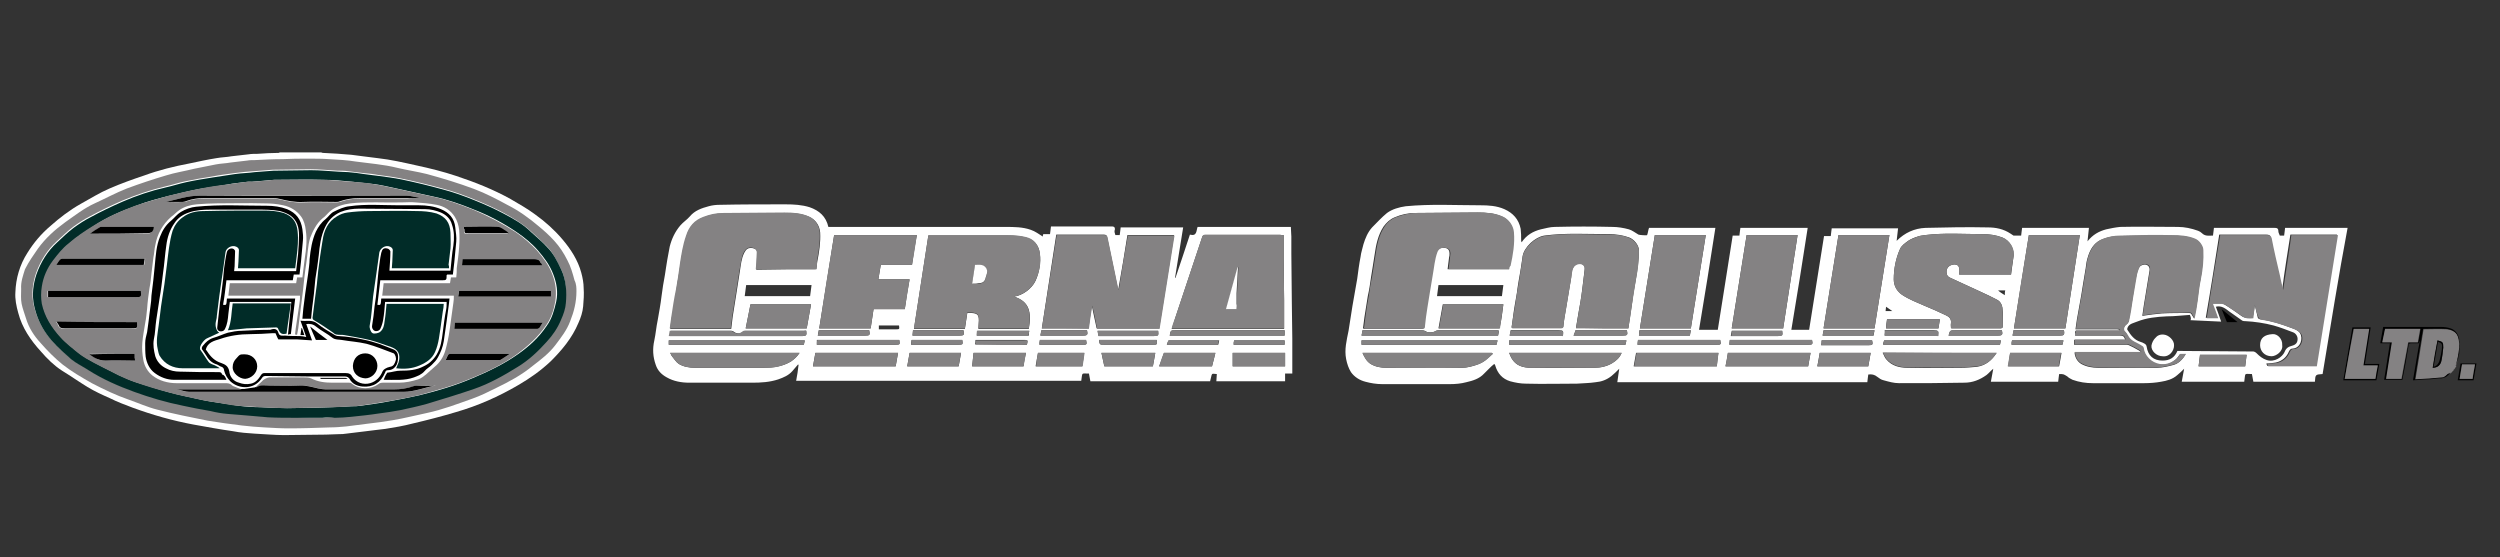 <?xml version="1.0" encoding="utf-8"?>
<!-- Generator: Adobe Illustrator 24.1.3, SVG Export Plug-In . SVG Version: 6.00 Build 0)  -->
<svg version="1.1" id="Layer_1" xmlns="http://www.w3.org/2000/svg" xmlns:xlink="http://www.w3.org/1999/xlink" x="0px" y="0px"
	 viewBox="0 0 520 115.9" style="enable-background:new 0 0 520 115.9;" xml:space="preserve">
<rect x="0" y="0" width="520" height="115.9" fill="#333333" stroke="none"/>
<style type="text/css">
	.st0{fill:#FFFFFF;}
	.st1{fill:#848283;}
	.st2{fill:#012C28;}
</style>
<g>
	<g>
		<path class="st0" d="M483.1,77.8c-1.5,0.1-1.5,0.1-1.6,1.6c-4.3,0-8.5,0-12.8,0c-0.1-0.5-0.2-1-0.3-1.6c-1.7,0-1.3-0.4-1.6,1.6
			c-4.3,0-8.6,0-13,0c0.2-0.9,0.3-1.8,0.5-2.7c-0.5,0.5-0.9,0.9-1.4,1.3c-1,0.9-2.2,1.2-3.4,1.4c-1.1,0.2-2.3,0.3-3.5,0.3
			c-3.6,0-7.2,0-10.7,0c-1.4,0-2.8-0.2-4.2-0.7c-0.4-0.2-0.8-0.4-1.1-0.7c-0.8-0.5-0.8-0.5-1.7-0.5c-0.1,0.5-0.1,1-0.2,1.6
			c-4.6,0-9.3,0-14,0c0.2-0.9,0.3-1.8,0.5-2.7c-0.5,0.4-0.9,0.9-1.4,1.3c-1.4,1-2.9,1.6-4.6,1.6c-4.5,0.1-9.1,0.1-13.6,0.1
			c-1.1,0-2.1-0.3-3.2-0.6c-0.5-0.1-0.9-0.4-1.3-0.7c-0.6-0.5-1.2-0.6-1.9-0.5c-0.1,0.5-0.1,1-0.2,1.6c-17.3,0-34.6,0-52,0
			c0.1-0.9,0.3-1.9,0.4-2.8c-0.6,0.6-1.1,1.1-1.6,1.5c-1,0.8-2.1,1.2-3.3,1.3c-1.3,0.2-2.6,0.2-3.9,0.3c-3.5,0-7.1,0.1-10.6,0
			c-1.1,0-2.2-0.2-3.3-0.5c-1.6-0.5-2.6-1.6-3.1-3.3c0-0.1-0.1-0.1-0.1-0.2c0,0,0,0-0.1-0.1c-0.4,0.3-0.8,0.7-1.2,1.1
			c-0.3,0.3-0.6,0.6-0.9,0.9c-1,1.1-2.4,1.5-3.7,1.8c-1.1,0.3-2.3,0.4-3.4,0.4c-4.7,0-9.4,0-14.1,0c-1.2,0-2.4-0.2-3.5-0.5
			c-1.2-0.3-2.3-1-3-2c-0.5-0.8-0.8-1.7-1-2.7c-0.4-2,0.1-3.9,0.5-5.9c0.3-1.7,0.5-3.4,0.8-5.1c0.3-1.9,0.7-3.8,1-5.7
			c0.2-1.5,0.4-3.1,0.7-4.6c0.1-0.9,0.4-1.7,0.6-2.6c0.4-1.3,0.9-2.5,1.8-3.5c1-1,2-2.1,3.1-3c1.1-0.8,2.5-1.2,3.9-1.4
			c5.2-0.5,10.4-0.2,15.5-0.2c1.7,0,3.4,0.1,5,0.8c1.8,0.8,3,2.1,3.4,4.1c0.1,0.8,0.1,1.6,0.1,2.4c0,0.1,0,0.2,0.1,0.4
			c1-1.5,2.4-2.3,4-2.7c1-0.2,1.9-0.5,2.9-0.5c4-0.1,8-0.1,12,0c1.1,0,2.3,0.2,3.4,0.5c0.7,0.2,1.3,0.7,2,1.1
			c0.2,0.1,1.8,0.2,1.8,0.1c0.2-0.5,0.2-1,0.4-1.5c4.5,0,9.1,0,13.8,0c-1.1,7.1-2.2,14.1-3.4,21.2c1.3,0,2.6,0,3.9,0
			c1-6.5,2.1-13,3.1-19.6c0.4,0,0.9,0,1.4,0c0.1-0.6,0.1-1.1,0.2-1.6c4.6,0,9.2,0,14,0c-1.1,7.1-2.2,14.1-3.4,21.2
			c1.3,0,2.5,0,3.7,0c1-6.5,2.1-13,3.1-19.5c0.4,0,0.9,0,1.4,0c0.1-0.6,0.1-1.1,0.2-1.6c4.6,0,9.2,0,13.8,0
			c-0.1,0.9-0.2,1.7-0.3,2.6c1.7-1.7,3.7-2.6,6-2.7c4.3-0.1,8.6-0.2,12.9-0.1c1.7,0,3.3,0.3,4.8,1.3c0.2,0.1,0.4,0.3,0.6,0.4
			c0.5,0,1,0,1.6,0c0.1-0.6,0.1-1.1,0.2-1.6c4.6,0,9.2,0,13.9,0c-0.1,0.9-0.2,1.8-0.3,2.8c1.1-1.4,2.4-2.1,3.9-2.5
			c0.9-0.2,1.9-0.4,2.9-0.5c4-0.1,8,0,12,0c1.4,0,2.8,0.3,4.2,0.8c0.3,0.1,0.6,0.3,0.8,0.5c0.7,0.7,1.5,0.5,2.3,0.5
			c0.1-0.5,0.1-1,0.2-1.6c0.2,0,0.4,0,0.6,0c4,0,7.9,0,11.9,0c0.5,0,0.9,0,0.9,0.7c0,0.3,0.2,0.6,0.3,0.9c0.3,0,0.6,0,0.9,0
			c0.1-0.5,0.1-1,0.2-1.6c4.3,0,8.6,0,13,0C486.4,57.5,484.8,67.6,483.1,77.8z M431.6,69.8c0.3,0,0.5,0,0.7,0c2.9,0,5.7,0,8.6,0
			c0.7,0,1,0.2,1.1,0.9c-3.5,0-7.1,0-10.6,0c0,0.3,0,0.6,0,1c0.3,0,0.5,0,0.7,0c3.4,0,6.7,0,10.1,0c0.2,0,0.4,0,0.6,0.1
			c0.7,0.3,1.4,0.7,2.1,1.1c0.1,0.1,0.3,0.2,0.4,0.3c0,0,0,0.1-0.1,0.1c-4.6,0-9.2,0-13.7,0c0.1,1.1,0.6,1.9,1.4,2.4
			c1.1,0.6,2.3,0.8,3.5,0.8c4.1,0,8.2,0,12.3,0c1.1,0,2.3-0.3,3.4-0.6c1.1-0.3,1.9-1.2,2.5-2.2c-0.5,0-0.9,0-1.2,0
			c-0.3,0.4-0.6,0.9-1,1.2c-0.9,0.8-2,1.1-3.3,0.9c-1.7-0.2-3.1-1.7-3.3-3.3c0-0.2-0.2-0.4-0.4-0.5c-1-0.6-2.3-0.9-2.9-2.2
			c-0.1-0.3-0.3-0.6-0.6-0.8c-0.4-0.4-0.2-0.8,0-1.1c0.1-0.2,0.4-0.4,0.6-0.6c0.2-0.2,0.3-0.5,0.3-0.7c0.2-1.4,0.5-2.7,0.7-4.1
			c0.3-1.8,0.5-3.6,0.9-5.3c0.1-0.5,0.2-1,0.5-1.5c0.2-0.5,1.1-0.8,1.6-0.6c0.5,0.2,0.7,0.7,0.6,1.2c-0.1,0.6-0.2,1.2-0.3,1.8
			c-0.3,1.8-0.6,3.6-0.9,5.5c-0.1,0.7-0.2,1.4-0.3,2.1c1.4-0.2,2.7-0.4,4-0.5c1.9-0.1,3.8-0.1,5.7-0.1c0.3,0,0.5,0.1,0.6,0.4
			c0.1,0.2,0.3,0.4,0.5,0.8c0.2-1.1,0.3-2,0.5-2.8c0.3-1.8,0.4-3.6,0.8-5.4c0.4-2,0.5-4,0.5-6c0-0.9-0.9-2.1-1.8-2.4
			c-1.5-0.6-3.1-0.7-4.7-0.7c-3.6,0-7.3,0-10.9,0.1c-1.1,0-2.3,0.2-3.3,0.6c-1.9,0.6-2.8,2.2-3.3,4c-0.3,0.9-0.3,1.9-0.5,2.8
			c-0.3,1.6-0.5,3.2-0.8,4.9c-0.3,1.7-0.6,3.3-0.9,5c-0.1,0.7-0.2,1.4-0.3,2.1c0.3,0,0.5,0,0.8,0c1.5,0,3.1,0,4.6,0
			c1.1,0,2.2,0,3.3,0c0.2,0,0.3,0.1,0.5,0.1c0,0.1,0,0.1-0.1,0.2c-3,0-6.1,0-9.1,0c-0.1,0.2-0.1,0.4-0.1,0.5
			C431.7,69.4,431.7,69.6,431.6,69.8z M313.9,56c0-0.3,0-0.5,0.1-0.7c0.5-2.3,0.9-4.6,0.7-7c-0.1-1.3-1-2.8-2.4-3.3
			c-1.6-0.7-3.3-0.8-5-0.8c-4.3,0-8.6,0.1-12.9,0.1c-1.5,0-2.9,0.3-4.3,0.9c-1,0.4-1.7,1.1-2.3,1.9c-1.2,1.8-1.6,3.9-1.9,6
			c-0.2,1.5-0.5,3-0.7,4.4c-0.2,1.4-0.4,2.8-0.7,4.1c-0.2,1.5-0.5,2.9-0.7,4.4c-0.1,0.8-0.2,1.6-0.3,2.3c0.1,0,0.2,0.1,0.2,0.1
			c4,0,8,0,12,0c0.5,0,0.5-0.3,0.5-0.6c0.2-1.3,0.3-2.6,0.5-3.8c0.3-2.2,0.7-4.4,1.1-6.7c0.3-1.6,0.4-3.3,1-4.9
			c0.3-0.7,0.9-1,1.9-0.8c0.6,0.1,0.8,0.6,0.8,1.1c0,0.3,0,0.6-0.1,0.9c-0.1,0.8-0.2,1.6-0.3,2.4C305.6,56,309.7,56,313.9,56z
			 M469,63.4c0.2,0.9,0.4,1.8,0.6,2.6c0,0.2,0.3,0.4,0.5,0.4c2.3,0.3,4.4,1,6.5,1.8c0.7,0.2,1.5,0.6,1.8,1.1
			c0.7,1.1,0.1,3.1-1.5,3.2c-0.4,0-0.6,0.2-0.8,0.6c-0.5,1.2-1.4,2-2.7,2.3c-0.6,0.1-1.3,0.2-2,0.2c0,0.1,0.1,0.3,0.2,0.5
			c3.4,0,6.7,0,10.1,0c1.5-9.1,2.9-18.2,4.4-27.3c-3.3,0-6.6,0-9.7,0c-0.6,3.8-1.2,7.5-1.7,11.4c-0.2-1.1-0.5-2.1-0.7-3.1
			c-0.6-2.6-1.2-5.2-1.7-7.7c-0.1-0.5-0.4-0.6-0.9-0.6c-2.9,0-5.8,0-8.7,0c-0.4,0-0.7,0-1.1,0c-0.9,5.8-1.8,11.6-2.8,17.3
			c0.8,0,1.6,0,2.4,0c-0.4-1-0.7-2-1.1-3c0.6,0,1.2,0,1.8,0c0.3,0,0.6,0.1,0.9,0.3c1.2,0.7,2.3,1.5,3.4,2.3c0.7,0.5,1.5,0.5,2.3,0.4
			C468.8,65.3,468.9,64.4,469,63.4z M338.7,68.3c0.3-1.8,0.5-3.6,0.8-5.4c0.2-1.7,0.5-3.3,0.8-5c0.3-1.9,0.6-3.8,0.6-5.8
			c0-1.1-1-2.3-2-2.7c-1.4-0.5-2.8-0.7-4.2-0.7c-4.5,0-9-0.3-13.5,0.3c-1.9,0.3-4.2,2.4-4.5,4.3c-0.1,0.9-0.3,1.8-0.4,2.7
			c-0.3,1.7-0.6,3.3-0.8,5c-0.3,1.7-0.6,3.3-0.8,5c-0.1,0.7-0.2,1.4-0.3,2.1c0.2,0,0.2,0.1,0.3,0.1c3.3,0,6.7,0,10,0
			c0.4,0,0.5-0.1,0.5-0.5c0.1-1.1,0.3-2.2,0.5-3.3c0.4-2.2,0.7-4.4,1.1-6.6c0.1-0.8,0-1.6,0.6-2.4c0.4-0.5,1-0.8,1.6-0.5
			c0.5,0.2,0.7,0.6,0.6,1.2c-0.2,1.4-0.3,2.7-0.5,4.1c-0.2,1.7-0.5,3.4-0.8,5c-0.2,1-0.3,2-0.5,3C331.5,68.3,335.1,68.3,338.7,68.3z
			 M407.5,57.1c3.7,0,7.3,0,10.8,0c0.2-1.2,0.3-2.4,0.5-3.6c0.3-1.6-0.8-3.5-2.3-4.1c-1.3-0.5-2.7-0.7-4.1-0.7c-4,0-8-0.3-12,0.2
			c-0.5,0.1-1,0.1-1.5,0.3c-0.7,0.2-1.4,0.5-2,0.9c-0.7,0.5-1.4,1-1.7,1.7c-0.9,2-1.3,4.2-1.3,6.3c0,1.3,0.6,2.4,1.7,3.2
			c1.5,1,3.1,1.6,4.7,2.3c1.5,0.6,3,1.3,4.5,2c0.6,0.3,1.1,0.7,1,1.6c-0.1,0.4,0,0.7,0,1c0.1,0.1,0.1,0.1,0.1,0.1
			c3.4,0,6.9,0,10.3,0c0.1,0,0.4-0.2,0.4-0.3c0-1.3,0.1-2.7-0.1-4c-0.1-0.7-0.5-1.4-1.2-1.7c-1.1-0.6-2.2-1.1-3.3-1.6
			c-2.1-1-4.2-1.9-6.3-2.9c-0.3-0.1-0.6-0.4-0.7-0.6c-0.4-1.2,0.2-2.1,1.5-2.2c0.6,0,1,0.3,1,0.9C407.6,56.3,407.5,56.6,407.5,57.1z
			 M422,48.9c-1,6.5-2.1,12.9-3.1,19.4c3.7,0,7.2,0,10.7,0c1-6.5,2-12.9,3-19.4C428.9,48.9,425.5,48.9,422,48.9z M370.9,68.3
			c1-6.5,2-12.9,3-19.4c-3.6,0-7.1,0-10.6,0c-1,6.5-2.1,12.9-3.1,19.4C363.9,68.3,367.4,68.3,370.9,68.3z M389.9,68.3
			c1-6.5,2.1-12.9,3.1-19.4c-3.6,0-7.1,0-10.6,0c-1,6.5-2.1,12.9-3.1,19.4C382.9,68.3,386.4,68.3,389.9,68.3z M351.7,68.3
			c1-6.5,2.1-12.9,3.1-19.4c-3.6,0-7.1,0-10.6,0c-1,6.5-2.1,12.9-3.1,19.4C344.7,68.3,348.2,68.3,351.7,68.3z M455.5,65.5
			c-1.6,0.1-3.2,0.3-4.8,0.3c-2.1,0.1-4.2,0.3-6.2,1.1c-0.7,0.3-1.5,0.4-1.9,1.1c-0.1,0.2-0.2,0.5-0.1,0.6c0.7,1.1,1.4,2.1,2.7,2.5
			c0.3,0.1,0.6,0.2,0.9,0.4c0.2,0.1,0.4,0.4,0.4,0.6c0.3,1.9,1.4,2.9,3.3,2.9c1.5,0,2.5-0.6,3.1-2c0.2,0,0.4,0,0.7,0
			c4.5,0,9.1,0.1,13.6,0.1c0.5,0,1,0,1.4,0c0.3,0,0.6,0.2,0.8,0.4c0.6,0.6,1.2,1.1,2.1,1.4c1.6,0.5,3.2-0.6,3.7-1.7
			c0.3-0.8,0.8-1.1,1.6-1.3c0.7-0.2,1.1-0.6,1.1-1.4c0-0.6-0.4-1.2-1-1.4c-1.3-0.5-2.6-1-4-1.4c-1.9-0.5-3.9-0.8-5.9-0.9
			c-0.2,0-0.4,0-0.6-0.1c-0.9-0.6-1.8-1.3-2.7-1.9c-0.8-0.6-1.6-1.3-2.8-1c0.4,1,0.7,2,1.1,3.1c-2.2-0.1-4.2-0.2-6.4-0.3
			C455.8,66.4,455.7,66,455.5,65.5z M310.5,73.6c-0.1-0.1-0.1-0.1-0.2-0.2c-9,0-17.9,0-26.9,0c0.4,0.9,0.9,1.8,1.7,2.3
			c1,0.6,2.1,0.8,3.3,0.8c5.2,0,10.5,0,15.7,0c1,0,2.1-0.3,3-0.6c0.6-0.2,1.2-0.5,1.8-0.9C309.5,74.5,310,74,310.5,73.6z
			 M312.7,63.3c-4.3,0-8.5,0-12.6,0c-0.3,1.7-0.6,3.4-0.9,5c4.3,0,8.5,0,12.7,0C312.3,66.6,312.5,65,312.7,63.3z M313.9,73.4
			c0.2,0.4,0.3,0.8,0.5,1.1c0.9,1.6,2.4,2,4.1,2c4.4,0.1,8.7,0,13.1,0c1.3,0,2.7-0.3,3.8-1c0.8-0.5,1.5-1.1,1.9-2.1
			C329.5,73.4,321.8,73.4,313.9,73.4z M415.3,73.4c-7.9,0-15.7,0-23.7,0c0.3,0.5,0.4,1,0.8,1.4c1.1,1.3,2.7,1.7,4.3,1.7
			c3.7,0.1,7.5,0,11.2,0c1.1,0,2.2-0.1,3.3-0.2C413.1,76,414.3,74.9,415.3,73.4z M358.9,76.2c5.8,0,11.5,0,17.2,0
			c0.2-1,0.3-1.8,0.5-2.8c-5.8,0-11.5,0-17.2,0C359.3,74.3,359.1,75.2,358.9,76.2z M357.1,76.2c0.1-1,0.2-1.9,0.3-2.8
			c-5.8,0-11.4,0-17.1,0c-0.2,0.9-0.3,1.9-0.5,2.8C345.7,76.2,351.4,76.2,357.1,76.2z M312.4,61.6c0.1-0.8,0.2-1.6,0.3-2.3
			c-4.6,0-9,0-13.5,0c-0.1,0.8-0.2,1.5-0.3,2.3C303.5,61.6,307.9,61.6,312.4,61.6z M283.2,69.8c9.5,0,18.9,0,28.4,0
			c0.1-0.3,0.1-0.7,0.2-1c-0.2,0-0.2-0.1-0.3-0.1c-4.1,0-8.3,0-12.4,0c-0.2,0-0.4,0.1-0.6,0.2c-0.4,0.3-1.5,0.3-1.8,0.1
			c-0.3-0.2-0.6-0.3-0.9-0.3c-3.9,0-7.9,0-11.8,0c-0.2,0-0.4,0-0.6,0C283.3,69.1,283.3,69.5,283.2,69.8z M418.1,73.4
			c-0.1,0.9-0.3,1.9-0.4,2.8c3.6,0,7.1,0,10.6,0c0.2-0.9,0.3-1.8,0.5-2.8C425.1,73.4,421.6,73.4,418.1,73.4z M378.5,73.4
			c-0.2,1-0.3,1.9-0.5,2.8c3.6,0,7.1,0,10.6,0c0.2-0.9,0.3-1.8,0.5-2.8C385.5,73.4,382,73.4,378.5,73.4z M311.5,70.8
			c-9.5,0-18.9,0-28.3,0c0,0.3,0,0.6,0,0.9c9.4,0,18.7,0,28.1,0C311.3,71.4,311.4,71.1,311.5,70.8z M338.3,70.8
			c-8.2,0-16.3,0-24.4,0c0,0.3,0,0.6,0,0.9c8.1,0,16.2,0,24.2,0C338.2,71.4,338.2,71.1,338.3,70.8z M457.3,76.2c3.3,0,6.5,0,9.7,0
			c0.1-0.8,0.2-1.6,0.3-2.4c-3.3,0-6.5,0-9.7,0C457.5,74.6,457.4,75.4,457.3,76.2z M391.7,71.7c8.2,0,16.2,0,24.3,0
			c0.1-0.3,0.1-0.6,0.2-0.9c-8.1,0-16.2,0-24.3,0C391.8,71.1,391.7,71.3,391.7,71.7z M392.3,68.3c3.7,0,7.3,0,10.9,0
			c0.1-0.7,0.2-1.3,0.3-1.9c-3.7,0-7.3,0-11,0C392.4,67.1,392.3,67.7,392.3,68.3z M359.7,71.7c0.2,0,0.3,0,0.5,0c5.3,0,10.6,0,16,0
			c0.8,0,0.9-0.1,0.7-1c-5.7,0-11.4,0-17.1,0C359.8,71.1,359.7,71.4,359.7,71.7z M340.6,71.7c0.2,0,0.5,0,0.7,0c5.3,0,10.5,0,15.8,0
			c0.9,0,0.9,0,0.7-1c-5.7,0-11.4,0-17.1,0C340.7,71.1,340.6,71.4,340.6,71.7z M392,69.8c3.7,0,7.4,0,11.1,0c0.1-1,0.1-1.1-0.9-1.1
			c-3.2,0-6.4,0-9.7,0c-0.2,0-0.3,0-0.5,0C392.1,69.1,392,69.4,392,69.8z M314,69.8c3.8,0,7.4,0,11.1,0c0.1-1,0.1-1.1-0.9-1.1
			c-3.2,0-6.3,0-9.5,0c-0.2,0-0.4,0-0.5,0C314.2,69.1,314.1,69.4,314,69.8z M327.7,68.7c-0.1,0.3-0.2,0.7-0.4,1.1
			c3.4,0,6.8,0,10.2,0c1,0,1.1-0.1,0.9-1.1C334.9,68.7,331.3,68.7,327.7,68.7z M405.3,69.8c3.5,0,6.9,0,10.3,0c0.9,0,1-0.2,0.8-1.1
			c-0.2,0-0.4,0-0.6,0c-3,0-6.1,0-9.1,0C405.6,68.7,405.6,68.7,405.3,69.8z M351.5,69.8c0.1-0.4,0.1-0.7,0.2-1.1
			c-3.6,0-7.1,0-10.7,0c0,0.4-0.1,0.7-0.1,1.1C344.4,69.8,347.9,69.8,351.5,69.8z M370.7,68.8c-3.5,0-7,0-10.5,0
			c-0.1,0.4-0.1,0.7-0.2,1.1c0.3,0,0.6,0,0.8,0c3,0,6,0,9,0C370.8,69.8,370.8,69.8,370.7,68.8z M418.6,69.8c0.3,0,0.5,0,0.7,0
			c3.1,0,6.1,0,9.2,0c0.7,0,1-0.1,0.8-1.1c-3.5,0-7,0-10.5,0C418.8,69.1,418.7,69.4,418.6,69.8z M389.7,69.8
			c0.1-0.4,0.1-0.7,0.2-1.1c-3.6,0-7.1,0-10.6,0c-0.1,0.4-0.1,0.7-0.2,1.1C382.7,69.8,386.1,69.8,389.7,69.8z M418.4,71.7
			c3.5,0,7,0,10.6,0c0.1-0.3,0.1-0.6,0.2-0.9c-3.6,0-7.2,0-10.7,0C418.4,71.1,418.4,71.4,418.4,71.7z M378.9,70.8c0,0.3,0,0.6-0.1,1
			c0.1,0,0.2,0,0.3,0c3.2,0,6.4,0,9.6,0c0.8,0,0.9-0.1,0.7-1C385.9,70.8,382.4,70.8,378.9,70.8z M417,61.4c0-0.4,0-0.7,0.1-1
			c-0.5,0-1,0-1.5,0C416,60.8,416.4,61,417,61.4z M392.2,64.7c0.5,0,0.9,0,1.4,0c-0.5-0.3-0.8-0.6-1.3-0.9
			C392.3,64.1,392.2,64.4,392.2,64.7z"/>
		<path class="st0" d="M232,48.9c0.3,0,0.6,0,0.9,0c0.1-0.5,0.1-1,0.2-1.6c4.3,0,8.6,0,13,0c-0.6,3.5-1.1,7-1.7,10.5
			c0,0,0.1,0,0.1,0c1-3,2-5.9,3-9c1.5,0.4,1.3-0.8,1.6-1.6c6.5,0,12.9,0,19.4,0c0,0.7,0.1,1.4,0.1,2c0,1.2,0,2.4,0,3.6
			c0,3.4,0.1,6.7,0.1,10.1c0,2.5,0.1,5.1,0.1,7.6c0,2.4,0,4.8,0,7.2c-0.4,0-0.9,0-1.5,0c0,0.6,0,1.1,0,1.6c-4.8,0-9.6,0-14.3,0
			c0-0.5,0.1-1,0.1-1.5c-1.3-0.1-0.9-0.3-1.4,1.5c-8.3,0-16.5,0-24.9,0c-0.1-0.5-0.2-1-0.3-1.6c-1.7,0-1.3-0.3-1.6,1.5
			c-19.7,0-39.5,0-59.3,0c0.2-1.1,0.4-2.2,0.5-3.3c0,0-0.1-0.1-0.1-0.1c-0.4,0.5-0.8,0.9-1.2,1.4c-0.8,0.9-1.8,1.3-2.9,1.7
			c-1.8,0.6-3.6,0.7-5.5,0.7c-4.3,0-8.7,0-13,0c-1.7,0-3.3-0.3-4.7-1.1c-1.1-0.6-1.9-1.4-2.3-2.6c-0.6-1.7-0.7-3.3-0.3-5.1
			c0.3-1.4,0.4-2.8,0.7-4.2c0.3-1.7,0.6-3.3,0.8-5c0.2-1.5,0.4-2.9,0.7-4.4c0.2-1.1,0.3-2.2,0.5-3.2c0.2-0.9,0.3-1.8,0.5-2.7
			c0.4-1.6,1.1-3.1,2.2-4.4c0.6-0.7,1.4-1.2,2-1.9c1-1.2,2.4-1.7,3.9-2.1c0.7-0.2,1.5-0.3,2.3-0.3c4.6-0.1,9.1-0.1,13.7-0.1
			c1.7,0,3.4,0.1,5,0.6c2,0.7,3.4,1.9,3.9,4.1c0.4,0,0.8,0,1.2,0c11.9,0,23.8,0,35.7,0c1.7,0,3.5,0,5.2,0.6c0.9,0.3,1.7,0.9,2.5,1.4
			c0-0.1,0-0.3,0.1-0.5c0.5,0,0.9,0,1.4,0c0.1-0.5,0.1-1,0.2-1.6c0.2,0,0.3,0,0.5,0c4,0,8,0,12,0c0.5,0,0.8,0,0.8,0.6
			C231.7,48.2,231.9,48.5,232,48.9z M169.8,56c0.1-0.6,0.1-1.1,0.2-1.6c0.4-2,0.7-4,0.6-6c-0.1-1.4-0.9-2.7-2.3-3.3
			c-1.6-0.7-3.3-0.8-5-0.8c-4.3,0-8.6,0.1-12.9,0.1c-1.4,0-2.7,0.3-4,0.8c-1.9,0.7-3,2-3.6,3.9c-0.6,2-1,4-1.3,6
			c-0.2,1.7-0.6,3.5-0.8,5.2c-0.3,2-0.6,4-1,5.9c-0.1,0.7-0.2,1.5-0.3,2.2c4.3,0,8.5,0,12.7,0c0.1-0.9,0.2-1.7,0.3-2.5
			c0.2-1.5,0.5-2.9,0.7-4.4c0.3-1.7,0.5-3.4,0.8-5.1c0.2-1.3,0.3-2.6,0.9-3.8c0.4-0.8,0.8-1.1,1.7-1c0.6,0.1,1,0.4,1,1
			c0,0.7-0.1,1.4-0.1,2.1c0,0.5-0.1,0.9-0.1,1.4C161.5,56,165.7,56,169.8,56z M216.7,68.3c3.3,0,6.5,0,9.7,0
			c0.2-1.6,0.5-3.2,0.7-4.8c0.3,1.7,0.7,3.3,1,4.8c4.4,0,8.7,0,13,0c1-6.5,2.1-12.9,3.1-19.4c-3.3,0-6.5,0-9.7,0
			c-0.6,3.8-1.2,7.5-1.9,11.3c-0.1-0.3-0.2-0.5-0.2-0.7c-0.7-3.4-1.4-6.7-2.1-10.1c-0.1-0.5-0.3-0.6-0.7-0.6c-3.1,0-6.2,0-9.3,0
			c-0.2,0-0.4,0-0.6,0C218.7,55.4,217.7,61.8,216.7,68.3z M210.9,61.7c1.7-0.2,3.7-1.6,4.5-3.3c0.8-1.8,1.1-3.7,0.9-5.6
			c-0.2-1.8-1.2-2.9-2.9-3.4c-1.2-0.3-2.4-0.4-3.7-0.4c-5.2,0-10.5,0-15.7,0c-0.3,0-0.7,0-0.9,0c-1,6.5-2,13-3,19.4
			c3.6,0,7.1,0,10.6,0c0.2-1.1,0.3-2.2,0.5-3.3c0.3,0,0.6,0,0.9,0c1.2,0.1,1.5,0.4,1.5,1.6c0,0.6-0.1,1.1-0.1,1.7
			c3.6,0,7.1,0,10.5,0C214.6,64.9,214.1,62.7,210.9,61.7z M267,48.9c-0.3,0-0.5,0-0.7,0c-5.2,0-10.4,0-15.6,0
			c-0.5,0-0.6,0.2-0.7,0.6c-1.9,5.6-3.7,11.2-5.6,16.8c-0.2,0.7-0.4,1.4-0.7,2.1c7.9,0,15.7,0,23.4,0c0-2,0-4,0-5.9
			c0-2.9-0.1-5.8-0.1-8.8C267,52,267,50.5,267,48.9z M173.5,48.9c-1,6.5-2.1,12.9-3.1,19.4c3.7,0,7.2,0,10.7,0
			c0.2-1.3,0.4-2.6,0.6-4c2.2,0,4.3,0,6.5,0c0.3-2.1,0.6-4.1,1-6.2c-2.2,0-4.3,0-6.5,0c0.2-1,0.3-2,0.5-3c2.2,0,4.3,0,6.5,0
			c0.3-2.1,0.6-4.1,1-6.2C184.9,48.9,179.2,48.9,173.5,48.9z M166.3,73.4c-9,0-18,0-26.9,0c0.1,0.2,0.2,0.4,0.3,0.6
			c0.5,0.6,0.9,1.3,1.5,1.7c1,0.6,2.2,0.8,3.4,0.8c4.8,0,9.6,0,14.3,0c2,0,3.9-0.3,5.6-1.3C165.2,74.7,165.8,74.2,166.3,73.4z
			 M167.8,68.3c0.3-1.7,0.6-3.4,0.9-5c-4.3,0-8.5,0-12.6,0c-0.3,1.7-0.7,3.4-1,5C159.3,68.3,163.6,68.3,167.8,68.3z M169.1,76.2
			c5.8,0,11.5,0,17.2,0c0.2-1,0.3-1.9,0.5-2.8c-5.8,0-11.5,0-17.2,0C169.4,74.3,169.3,75.2,169.1,76.2z M168.5,61.6
			c0.1-0.8,0.2-1.5,0.3-2.3c-4.6,0-9.1,0-13.6,0c-0.1,0.8-0.2,1.5-0.3,2.3C159.5,61.6,164,61.6,168.5,61.6z M267.3,73.4
			c-3.7,0-7.3,0-10.9,0c0,1,0,1.9,0,2.8c3.7,0,7.3,0,10.9,0C267.3,75.2,267.3,74.3,267.3,73.4z M241.1,76.2c3.7,0,7.3,0,11,0
			c0.2-0.9,0.5-1.8,0.7-2.8c-3.6,0-7.2,0-10.7,0C241.8,74.3,241.5,75.2,241.1,76.2z M167.7,68.8c-0.1,0-0.2,0-0.3,0
			c-4.1,0-8.2,0-12.3,0c-0.1,0-0.3,0-0.4,0.1c-0.7,0.6-1.5,0.6-2.2,0c-0.2-0.1-0.4-0.1-0.6-0.1c-4,0-7.9,0-11.9,0
			c-0.2,0-0.4,0-0.5,0c-0.1,0.4-0.1,0.7-0.2,1.1c0.3,0,0.7,0,1,0c8.9,0,17.8,0,26.7,0C167.8,69.8,167.8,69.7,167.7,68.8z
			 M213.4,73.4c-3.7,0-7.3,0-10.9,0c-0.1,1-0.2,1.9-0.3,2.8c3.6,0,7.2,0,10.7,0C213,75.2,213.2,74.3,213.4,73.4z M189.2,73.4
			c-0.2,0.9-0.3,1.9-0.5,2.8c3.7,0,7.2,0,10.7,0c0.2-0.9,0.3-1.8,0.5-2.8C196.2,73.4,192.7,73.4,189.2,73.4z M229.1,73.4
			c0.2,1,0.4,1.9,0.6,2.8c3.4,0,6.8,0,10.1,0c0.2-0.9,0.3-1.8,0.5-2.8C236.5,73.4,232.9,73.4,229.1,73.4z M167.4,70.8
			c-9.5,0-18.9,0-28.3,0c0,0.3,0,0.6,0,0.9c9.4,0,18.8,0,28.1,0C167.3,71.4,167.3,71.1,167.4,70.8z M215.9,73.4
			c-0.2,0.9-0.3,1.9-0.5,2.8c3.3,0,6.5,0,9.7,0c0.2-1,0.3-1.9,0.4-2.8C222.3,73.4,219.1,73.4,215.9,73.4z M243.3,69.8
			c8,0,16,0,23.9,0c0-0.4,0-0.7,0-1.1c-0.3,0-0.5,0-0.7,0c-7.3,0-14.6,0-22,0C243.5,68.7,243.5,68.7,243.3,69.8z M169.9,71.7
			c0.2,0,0.4,0,0.6,0c5.3,0,10.6,0,15.8,0c0.9,0,0.9-0.1,0.7-1c-5.7,0-11.4,0-17.1,0C169.9,71.1,169.9,71.4,169.9,71.7z M240.9,68.8
			c-4.2,0-8.4,0-12.6,0c0.1,0.4,0.1,0.7,0.2,1.1c0.3,0,0.5,0,0.8,0c3.6,0,7.1,0,10.7,0C241,69.8,241,69.8,240.9,68.8z M214.1,68.8
			c-3.7,0-7.3,0-10.8,0c0,0.4-0.1,0.7-0.1,1c3.6,0,7.2,0,10.8,0C214,69.5,214,69.1,214.1,68.8z M170.1,69.8c0.3,0,0.5,0,0.7,0
			c3.1,0,6.1,0,9.2,0c0.9,0,1-0.1,0.8-1.1c-3.5,0-7,0-10.5,0C170.2,69.1,170.2,69.4,170.1,69.8z M240.6,70.7c-4,0-8,0-12,0
			c0.1,1,0.1,1,1.1,1c3.4,0,6.7,0,10.1,0C240.7,71.7,240.7,71.7,240.6,70.7z M189.8,69.8c3.3,0,6.6,0,9.8,0c0.9,0,1-0.1,0.8-1.1
			c-3.5,0-7,0-10.5,0C189.9,69.1,189.8,69.5,189.8,69.8z M216.4,69.8c0.3,0,0.6,0,0.8,0c2.7,0,5.4,0,8.1,0c0.9,0,1-0.2,0.8-1.1
			c-3.1,0-6.3,0-9.5,0C216.5,69.1,216.5,69.4,216.4,69.8z M213.6,71.7c0.2-1,0.2-1-0.8-1c-3.1,0-6.2,0-9.2,0c-0.2,0-0.4,0-0.7,0
			c0,0.4,0,0.6-0.1,0.9C206.5,71.7,210,71.7,213.6,71.7z M242.7,71.7c3.6,0,7.1,0,10.7,0c0.1-0.3,0.1-0.6,0.2-0.9
			c-3.6,0-7.1,0-10.5,0C242.9,71.1,242.8,71.4,242.7,71.7z M189.5,71.7c0.3,0,0.5,0,0.7,0c3.1,0,6.1,0,9.2,0c0.8,0,0.9-0.1,0.7-1
			c-3.5,0-7,0-10.5,0C189.6,71.1,189.5,71.3,189.5,71.7z M256.6,71.7c3.5,0,7.1,0,10.6,0c0-0.3,0-0.6,0-0.9c-3.5,0-7,0-10.5,0
			C256.6,71.1,256.6,71.4,256.6,71.7z M216.2,71.7c3,0,6,0,9,0c0.9,0,0.9,0,0.7-1c-3.2,0-6.4,0-9.6,0
			C216.2,71.1,216.2,71.4,216.2,71.7z M182.8,68.5c1.2,0,2.3,0,3.5,0c0.8,0,0.8,0,0.7-0.8c-1.4,0-2.8,0-4.2,0
			C182.8,67.9,182.8,68.1,182.8,68.5z"/>
		<path class="st1" d="M510.3,77.1C510.3,77.2,510.2,77.2,510.3,77.1c-0.1,0.1-0.2,0.2-0.2,0.2l0,0c-0.1,0.1-0.2,0.2-0.3,0.3l0,0
			c-0.2,0.1-0.4,0.2-0.6,0.3c-0.4,0.2-0.7,0.6-1.1,0.7c-1.8,0.2-3.7,0.3-5.7,0.4c0.6-3.7,1.2-7.1,1.7-10.5c1.6,0,3.2-0.1,4.8,0
			c1,0.1,2,0.5,2.4,1.5c0.4,1,0.5,2.2,0.2,3.3c-0.2,1-0.4,1.9-0.6,2.9l0,0c-0.1,0.2-0.3,0.4-0.4,0.6c0,0,0,0,0,0
			C510.4,76.9,510.3,77,510.3,77.1z M507,70.8c-0.3,1.9-0.6,3.8-1,5.7c1.1-0.1,1.6-0.6,1.8-1.4c0.2-0.9,0.3-1.8,0.4-2.8
			C508.2,71.1,508.1,71.1,507,70.8z"/>
		<path d="M510.8,76.1c0.2-1,0.5-1.9,0.6-2.9c0.2-1.1,0.2-2.2-0.2-3.3c-0.4-1-1.4-1.4-2.4-1.5c-1.6-0.1-3.1,0-4.8,0
			c-0.6,3.4-1.1,6.8-1.7,10.5c2-0.1,3.8-0.2,5.7-0.4c0.4,0,0.8-0.4,1.1-0.7c0.2-0.1,0.4-0.2,0.6-0.3c-0.5,0.7-1.1,1.1-1.9,1.2
			c-2,0.2-3.9,0.3-5.9,0.4c0.5-2.8,0.9-5.5,1.4-8.1c0,0-0.1,0-0.1,0c0,0.1-0.1,0.3-0.1,0.4c-0.5,0-1,0-1.6,0c-0.4,0-0.5,0.2-0.5,0.4
			c-0.4,2.4-0.8,4.8-1.3,7.2c-1.3,0-2.5,0-3.8,0c0.4-2.5,0.8-5,1.2-7.6c-0.7,0-1.3,0-2,0c0.2-1.2,0.4-2.3,0.6-3.4c1.8,0,3.6,0,5.4,0
			c2.2,0,4.4,0,6.6,0c0.7,0,1.4,0.1,2,0.3c1,0.3,1.6,1.2,1.8,2.1c0.4,1.9,0,3.7-0.6,5.5C511,76.1,510.9,76.1,510.8,76.1z
			 M496.1,68.4c-0.2,0.9-0.3,1.8-0.5,2.8c0.7,0,1.3,0,2,0c-0.4,2.6-0.8,5.1-1.2,7.6c1.1,0,2.1,0,3.2,0c0.5-2.5,0.9-5.1,1.4-7.6
			c0.7,0,1.3,0,2,0c0.2-0.9,0.3-1.9,0.5-2.8C500.9,68.4,498.5,68.4,496.1,68.4z"/>
		<path d="M489.3,68.1c1.3,0,2.6,0,3.8,0c-0.4,2.5-0.8,5-1.2,7.6c1.1,0,2,0,3,0c-0.2,1.1-0.4,2.2-0.6,3.4c-2.3,0-4.6,0-6.9,0
			C488,75.4,488.7,71.8,489.3,68.1z M487.7,78.8c2.1,0,4.2,0,6.3,0c0.2-0.9,0.3-1.8,0.5-2.8c-1,0-2,0-3,0c0.4-2.6,0.8-5.1,1.2-7.6
			c-1.1,0-2.1,0-3.2,0C488.9,71.9,488.3,75.3,487.7,78.8z"/>
		<path d="M514.5,79.1c-1.1,0-2.2,0-3.3,0c0.2-1.2,0.4-2.3,0.6-3.5c1.1,0,2.2,0,3.3,0C514.9,76.8,514.7,77.9,514.5,79.1z
			 M514.3,78.8c0.2-1,0.3-1.9,0.5-3c-0.9,0-1.8,0-2.7,0c-0.2,1-0.3,1.9-0.5,3C512.4,78.8,513.3,78.8,514.3,78.8z"/>
		<path d="M510.4,76.7c0.1-0.2,0.3-0.4,0.4-0.6C510.7,76.3,510.5,76.5,510.4,76.7z"/>
		<path d="M510.3,77.1c0-0.1,0.1-0.3,0.1-0.4C510.4,76.9,510.3,77,510.3,77.1z"/>
		<path d="M509.8,77.6c0.1-0.1,0.2-0.2,0.3-0.3C510,77.4,509.9,77.5,509.8,77.6z"/>
		<path d="M510,77.3c0.1,0,0.1-0.1,0.2-0.1C510.1,77.3,510.1,77.3,510,77.3z"/>
		<path class="st1" d="M431.6,69.8c0-0.3,0-0.4,0.1-0.6c0-0.2,0.1-0.3,0.1-0.5c3,0,6.1,0,9.1,0c0-0.1,0-0.1,0.1-0.2
			c-0.2-0.1-0.3-0.1-0.5-0.1c-1.1,0-2.2,0-3.3,0c-1.5,0-3.1,0-4.6,0c-0.2,0-0.4,0-0.8,0c0.1-0.8,0.2-1.4,0.3-2.1
			c0.3-1.7,0.6-3.3,0.9-5c0.3-1.6,0.5-3.2,0.8-4.9c0.2-1,0.2-1.9,0.5-2.8c0.5-1.8,1.5-3.4,3.3-4c1.1-0.4,2.2-0.6,3.3-0.6
			c3.6-0.1,7.3-0.2,10.9-0.1c1.6,0,3.2,0.1,4.7,0.7c0.9,0.3,1.8,1.5,1.8,2.4c0.1,2-0.1,4-0.5,6c-0.4,1.8-0.5,3.6-0.8,5.4
			c-0.1,0.9-0.3,1.7-0.5,2.8c-0.2-0.3-0.4-0.5-0.5-0.8c-0.1-0.3-0.3-0.4-0.6-0.4c-1.9,0.1-3.8,0-5.7,0.1c-1.3,0.1-2.6,0.3-4,0.5
			c0.1-0.7,0.2-1.4,0.3-2.1c0.3-1.8,0.6-3.6,0.9-5.5c0.1-0.6,0.2-1.2,0.3-1.8c0.1-0.5-0.1-1-0.6-1.2c-0.6-0.2-1.4,0.1-1.6,0.6
			c-0.2,0.5-0.4,1-0.5,1.5c-0.3,1.8-0.6,3.6-0.9,5.3c-0.2,1.4-0.4,2.8-0.7,4.1c0,0.3-0.2,0.5-0.3,0.7c-0.2,0.2-0.4,0.4-0.6,0.6
			c-0.2,0.4-0.3,0.8,0,1.1c0.2,0.2,0.4,0.5,0.6,0.8c0.6,1.3,1.9,1.5,2.9,2.2c0.2,0.1,0.4,0.3,0.4,0.5c0.2,1.6,1.6,3,3.3,3.3
			c1.3,0.2,2.3-0.2,3.3-0.9c0.4-0.3,0.6-0.7,1-1.2c0.3,0,0.7,0,1.2,0c-0.6,1-1.4,1.9-2.5,2.2c-1.1,0.3-2.3,0.6-3.4,0.6
			c-4.1,0.1-8.2,0-12.3,0c-1.2,0-2.4-0.2-3.5-0.8c-0.9-0.5-1.3-1.3-1.4-2.4c4.6,0,9.2,0,13.7,0c0,0,0-0.1,0.1-0.1
			c-0.1-0.1-0.3-0.2-0.4-0.3c-0.7-0.4-1.4-0.8-2.1-1.1c-0.2-0.1-0.4-0.1-0.6-0.1c-3.4,0-6.7,0-10.1,0c-0.2,0-0.5,0-0.7,0
			c0-0.3,0-0.6,0-1c3.5,0,7.1,0,10.6,0c-0.1-0.7-0.4-0.9-1.1-0.9c-2.9,0-5.7,0-8.6,0C432.1,69.8,431.9,69.8,431.6,69.8z"/>
		<path class="st1" d="M313.9,56c-4.2,0-8.3,0-12.6,0c0.1-0.8,0.2-1.6,0.3-2.4c0-0.3,0.1-0.6,0.1-0.9c0-0.5-0.3-1-0.8-1.1
			c-1-0.2-1.6,0.1-1.9,0.8c-0.6,1.6-0.7,3.3-1,4.9c-0.4,2.2-0.7,4.4-1.1,6.7c-0.2,1.3-0.4,2.6-0.5,3.8c0,0.3,0,0.6-0.5,0.6
			c-4,0-8,0-12,0c0,0-0.1,0-0.2-0.1c0.1-0.8,0.2-1.5,0.3-2.3c0.2-1.5,0.4-2.9,0.7-4.4c0.2-1.4,0.4-2.8,0.7-4.1
			c0.2-1.5,0.5-2.9,0.7-4.4c0.3-2.1,0.7-4.2,1.9-6c0.5-0.8,1.3-1.5,2.3-1.9c1.4-0.5,2.8-0.9,4.3-0.9c4.3,0,8.6-0.1,12.9-0.1
			c1.7,0,3.4,0.1,5,0.8c1.4,0.6,2.3,2,2.4,3.3c0.2,2.4-0.2,4.7-0.7,7C313.9,55.5,313.9,55.7,313.9,56z"/>
		<path class="st1" d="M469,63.4c-0.1,1-0.2,1.8-0.3,2.8c-0.8,0.1-1.6,0.1-2.3-0.4c-1.1-0.8-2.3-1.5-3.4-2.3
			c-0.2-0.2-0.6-0.2-0.9-0.3c-0.6,0-1.2,0-1.8,0c0.4,1,0.7,1.9,1.1,3c-0.8,0-1.6,0-2.4,0c0.9-5.7,1.8-11.5,2.8-17.3
			c0.3,0,0.7,0,1.1,0c2.9,0,5.8,0,8.7,0c0.5,0,0.7,0.1,0.9,0.6c0.5,2.6,1.1,5.2,1.7,7.7c0.2,1,0.4,1.9,0.7,3.1
			c0.6-3.9,1.2-7.6,1.7-11.4c3.2,0,6.4,0,9.7,0c-1.5,9.1-2.9,18.2-4.4,27.3c-3.4,0-6.7,0-10.1,0c-0.1-0.2-0.1-0.3-0.2-0.5
			c0.7-0.1,1.3-0.1,2-0.2c1.3-0.3,2.2-1.1,2.7-2.3c0.2-0.4,0.3-0.6,0.8-0.6c1.6-0.1,2.2-2.2,1.5-3.2c-0.3-0.5-1.2-0.9-1.8-1.1
			c-2.1-0.8-4.3-1.5-6.5-1.8c-0.2,0-0.4-0.3-0.5-0.4C469.4,65.2,469.2,64.4,469,63.4z"/>
		<path class="st1" d="M338.7,68.3c-3.6,0-7.2,0-10.9,0c0.2-1,0.3-2,0.5-3c0.3-1.7,0.6-3.4,0.8-5c0.2-1.4,0.3-2.7,0.5-4.1
			c0.1-0.5-0.1-1-0.6-1.2c-0.6-0.2-1.3,0.1-1.6,0.5c-0.5,0.7-0.4,1.6-0.6,2.4c-0.4,2.2-0.7,4.4-1.1,6.6c-0.2,1.1-0.4,2.2-0.5,3.3
			c0,0.4-0.2,0.5-0.5,0.5c-3.3,0-6.7,0-10,0c-0.1,0-0.2,0-0.3-0.1c0.1-0.7,0.2-1.4,0.3-2.1c0.3-1.7,0.6-3.4,0.8-5
			c0.3-1.7,0.6-3.3,0.8-5c0.2-0.9,0.3-1.8,0.4-2.7c0.3-1.9,2.6-4,4.5-4.3c4.5-0.7,9-0.3,13.5-0.3c1.4,0,2.9,0.1,4.2,0.7
			c1,0.4,2,1.6,2,2.7c0,1.9-0.2,3.9-0.6,5.8c-0.3,1.7-0.5,3.3-0.8,5C339.3,64.7,339,66.5,338.7,68.3z"/>
		<path class="st1" d="M407.5,57.1c0-0.4,0-0.8,0-1.2c0-0.6-0.4-0.9-1-0.9c-1.3,0.1-1.9,1-1.5,2.2c0.1,0.3,0.4,0.5,0.7,0.6
			c2.1,1,4.2,1.9,6.3,2.9c1.1,0.5,2.2,1.1,3.3,1.6c0.7,0.4,1.1,1,1.2,1.7c0.1,1.3,0.1,2.7,0.1,4c0,0.1-0.3,0.3-0.4,0.3
			c-3.4,0-6.9,0-10.3,0c0,0,0,0-0.1-0.1c0-0.3,0-0.7,0-1c0.1-0.8-0.3-1.3-1-1.6c-1.5-0.7-3-1.4-4.5-2c-1.6-0.7-3.2-1.3-4.7-2.3
			c-1.1-0.7-1.7-1.9-1.7-3.2c0-2.2,0.4-4.3,1.3-6.3c0.3-0.7,1.1-1.2,1.7-1.7c0.6-0.4,1.3-0.6,2-0.9c0.5-0.2,1-0.2,1.5-0.3
			c4-0.5,8-0.2,12-0.2c1.4,0,2.8,0.2,4.1,0.7c1.6,0.6,2.7,2.4,2.3,4.1c-0.2,1.2-0.4,2.4-0.5,3.6C414.8,57.1,411.2,57.1,407.5,57.1z"
			/>
		<path class="st1" d="M422,48.9c3.5,0,7,0,10.6,0c-1,6.5-2,12.9-3,19.4c-3.5,0-7.1,0-10.7,0C419.9,61.9,420.9,55.4,422,48.9z"/>
		<path class="st1" d="M370.9,68.3c-3.6,0-7.1,0-10.7,0c1-6.5,2.1-12.9,3.1-19.4c3.5,0,7,0,10.6,0C372.9,55.4,371.9,61.8,370.9,68.3
			z"/>
		<path class="st1" d="M389.9,68.3c-3.5,0-7,0-10.6,0c1-6.5,2.1-12.9,3.1-19.4c3.5,0,7,0,10.6,0C392,55.4,390.9,61.8,389.9,68.3z"/>
		<path class="st1" d="M351.7,68.3c-3.5,0-7,0-10.6,0c1-6.5,2.1-12.9,3.1-19.4c3.5,0,7,0,10.6,0C353.8,55.4,352.7,61.8,351.7,68.3z"
			/>
		<path class="st1" d="M310.5,73.6c-0.5,0.5-1,1-1.6,1.4c-0.5,0.4-1.1,0.7-1.8,0.9c-1,0.3-2,0.6-3,0.6c-5.2,0.1-10.5,0-15.7,0
			c-1.1,0-2.3-0.2-3.3-0.8c-0.8-0.5-1.3-1.3-1.7-2.3c9,0,17.9,0,26.9,0C310.4,73.4,310.5,73.5,310.5,73.6z"/>
		<path class="st1" d="M312.7,63.3c-0.2,1.7-0.5,3.3-0.7,5c-4.2,0-8.5,0-12.7,0c0.3-1.7,0.6-3.3,0.9-5
			C304.3,63.3,308.4,63.3,312.7,63.3z"/>
		<path class="st1" d="M313.9,73.4c7.8,0,15.6,0,23.4,0c-0.4,1-1.1,1.6-1.9,2.1c-1.2,0.7-2.5,1-3.8,1c-4.4,0-8.7,0-13.1,0
			c-1.6,0-3.2-0.4-4.1-2C314.2,74.1,314.1,73.8,313.9,73.4z"/>
		<path class="st1" d="M415.3,73.4c-1,1.6-2.3,2.6-4.1,2.8c-1.1,0.1-2.2,0.2-3.3,0.2c-3.7,0-7.5,0.1-11.2,0c-1.6,0-3.1-0.4-4.3-1.7
			c-0.3-0.4-0.5-0.9-0.8-1.4C399.6,73.4,407.4,73.4,415.3,73.4z"/>
		<path class="st1" d="M358.9,76.2c0.2-0.9,0.3-1.8,0.5-2.8c5.7,0,11.4,0,17.2,0c-0.2,0.9-0.3,1.8-0.5,2.8
			C370.5,76.2,364.8,76.2,358.9,76.2z"/>
		<path class="st1" d="M357.1,76.2c-5.7,0-11.4,0-17.2,0c0.2-0.9,0.3-1.9,0.5-2.8c5.7,0,11.3,0,17.1,0
			C357.3,74.3,357.2,75.2,357.1,76.2z"/>
		<path class="st1" d="M283.2,69.8c0.1-0.4,0.1-0.7,0.2-1.1c0.2,0,0.4,0,0.6,0c3.9,0,7.9,0,11.8,0c0.3,0,0.7,0.2,0.9,0.3
			c0.4,0.2,1.4,0.2,1.8-0.1c0.2-0.1,0.4-0.2,0.6-0.2c4.1,0,8.3,0,12.4,0c0.1,0,0.1,0,0.3,0.1c-0.1,0.3-0.1,0.7-0.2,1
			C302.2,69.8,292.7,69.8,283.2,69.8z"/>
		<path class="st1" d="M418.1,73.4c3.5,0,7,0,10.6,0c-0.2,1-0.3,1.9-0.5,2.8c-3.5,0-7,0-10.6,0C417.8,75.2,417.9,74.3,418.1,73.4z"
			/>
		<path class="st1" d="M378.5,73.4c3.5,0,7,0,10.6,0c-0.2,0.9-0.3,1.8-0.5,2.8c-3.5,0-7,0-10.6,0C378.2,75.2,378.4,74.3,378.5,73.4z
			"/>
		<path class="st1" d="M311.5,70.8c-0.1,0.3-0.1,0.6-0.2,0.9c-9.4,0-18.7,0-28.1,0c0-0.3,0-0.6,0-0.9
			C292.5,70.8,301.9,70.8,311.5,70.8z"/>
		<path class="st1" d="M338.3,70.8c-0.1,0.3-0.1,0.6-0.2,0.9c-8.1,0-16.1,0-24.2,0c0-0.3,0-0.6,0-0.9
			C322,70.8,330.1,70.8,338.3,70.8z"/>
		<path class="st1" d="M457.3,76.2c0.1-0.8,0.2-1.6,0.3-2.4c3.2,0,6.4,0,9.7,0c-0.1,0.8-0.2,1.6-0.3,2.4
			C463.8,76.2,460.6,76.2,457.3,76.2z"/>
		<path class="st1" d="M391.7,71.7c0.1-0.3,0.1-0.6,0.2-0.9c8.1,0,16.2,0,24.3,0c-0.1,0.3-0.1,0.6-0.2,0.9
			C407.9,71.7,399.8,71.7,391.7,71.7z"/>
		<path class="st1" d="M392.3,68.3c0.1-0.6,0.1-1.3,0.2-1.9c3.6,0,7.3,0,11,0c-0.1,0.6-0.2,1.2-0.3,1.9
			C399.5,68.3,395.9,68.3,392.3,68.3z"/>
		<path class="st1" d="M359.7,71.7c0-0.3,0-0.6,0.1-1c5.7,0,11.4,0,17.1,0c0.2,0.9,0.1,1-0.7,1c-5.3,0-10.6,0-16,0
			C360,71.7,359.9,71.7,359.7,71.7z"/>
		<path class="st1" d="M340.6,71.7c0-0.3,0-0.6,0.1-1c5.7,0,11.4,0,17.1,0c0.2,0.9,0.1,1-0.7,1c-5.3,0-10.5,0-15.8,0
			C341.1,71.7,340.9,71.7,340.6,71.7z"/>
		<path class="st1" d="M392,69.8c0-0.4,0.1-0.7,0.1-1c0.2,0,0.3,0,0.5,0c3.2,0,6.4,0,9.7,0c1,0,1,0,0.9,1.1
			C399.4,69.8,395.7,69.8,392,69.8z"/>
		<path class="st1" d="M314,69.8c0.1-0.4,0.1-0.7,0.2-1c0.2,0,0.4,0,0.5,0c3.2,0,6.3,0,9.5,0c1,0,1,0,0.9,1.1
			C321.5,69.8,317.8,69.8,314,69.8z"/>
		<path class="st1" d="M327.7,68.7c3.6,0,7.2,0,10.7,0c0.2,1,0.1,1.1-0.9,1.1c-3.4,0-6.8,0-10.2,0C327.5,69.4,327.6,69.1,327.7,68.7
			z"/>
		<path class="st1" d="M405.3,69.8c0.3-1.1,0.3-1.1,1.4-1.1c3,0,6.1,0,9.1,0c0.2,0,0.4,0,0.6,0c0.2,0.9,0.1,1.1-0.8,1.1
			C412.1,69.8,408.7,69.8,405.3,69.8z"/>
		<path class="st1" d="M351.5,69.8c-3.5,0-7.1,0-10.6,0c0-0.3,0.1-0.7,0.1-1.1c3.6,0,7.1,0,10.7,0C351.6,69.1,351.5,69.5,351.5,69.8
			z"/>
		<path class="st1" d="M370.7,68.8c0.2,1,0.1,1.1-0.8,1.1c-3,0-6,0-9,0c-0.2,0-0.5,0-0.8,0c0.1-0.4,0.1-0.7,0.2-1.1
			C363.7,68.8,367.1,68.8,370.7,68.8z"/>
		<path class="st1" d="M418.6,69.8c0.1-0.4,0.1-0.7,0.2-1.1c3.5,0,7,0,10.5,0c0.2,1-0.1,1.1-0.8,1.1c-3.1,0-6.1,0-9.2,0
			C419.1,69.8,418.9,69.8,418.6,69.8z"/>
		<path class="st1" d="M389.7,69.8c-3.5,0-7,0-10.6,0c0.1-0.4,0.1-0.7,0.2-1.1c3.5,0,7,0,10.6,0C389.8,69.1,389.7,69.4,389.7,69.8z"
			/>
		<path class="st1" d="M418.4,71.7c0-0.3,0-0.6,0.1-0.9c3.6,0,7.1,0,10.7,0c-0.1,0.3-0.1,0.6-0.2,0.9
			C425.4,71.7,421.9,71.7,418.4,71.7z"/>
		<path class="st1" d="M378.9,70.8c3.5,0,7,0,10.5,0c0.2,0.9,0.1,1-0.7,1c-3.2,0-6.4,0-9.6,0c-0.1,0-0.2,0-0.3,0
			C378.8,71.4,378.9,71.1,378.9,70.8z"/>
		<path class="st1" d="M169.8,56c-4.2,0-8.3,0-12.6,0c0-0.5,0.1-0.9,0.1-1.4c0-0.7,0.1-1.4,0.1-2.1c0-0.6-0.4-0.9-1-1
			c-0.9-0.1-1.3,0.3-1.7,1c-0.6,1.2-0.6,2.5-0.9,3.8c-0.3,1.7-0.5,3.4-0.8,5.1c-0.2,1.5-0.5,2.9-0.7,4.4c-0.1,0.8-0.2,1.6-0.3,2.5
			c-4.2,0-8.4,0-12.7,0c0.1-0.8,0.2-1.5,0.3-2.2c0.3-2,0.6-4,1-5.9c0.3-1.7,0.6-3.5,0.8-5.2c0.3-2,0.6-4,1.3-6
			c0.6-1.9,1.7-3.2,3.6-3.9c1.3-0.5,2.6-0.8,4-0.8c4.3,0,8.6-0.1,12.9-0.1c1.7,0,3.4,0.1,5,0.8c1.4,0.6,2.2,2,2.3,3.3
			c0.1,2-0.2,4-0.6,6C170,54.9,169.9,55.4,169.8,56z"/>
		<path class="st1" d="M216.7,68.3c1-6.5,2.1-12.9,3.1-19.4c0.2,0,0.4,0,0.6,0c3.1,0,6.2,0,9.3,0c0.5,0,0.6,0.1,0.7,0.6
			c0.7,3.4,1.4,6.7,2.1,10.1c0,0.2,0.1,0.4,0.2,0.7c0.6-3.8,1.2-7.6,1.9-11.3c3.2,0,6.4,0,9.7,0c-1,6.5-2.1,12.9-3.1,19.4
			c-4.3,0-8.6,0-13,0c-0.3-1.6-0.6-3.1-1-4.8c-0.3,1.7-0.5,3.2-0.7,4.8C223.2,68.3,220,68.3,216.7,68.3z"/>
		<path class="st1" d="M210.9,61.7c3.2,1,3.6,3.2,3.1,6.6c-3.5,0-7,0-10.5,0c0-0.6,0.1-1.1,0.1-1.7c0-1.2-0.3-1.5-1.5-1.6
			c-0.3,0-0.6,0-0.9,0c-0.2,1.1-0.3,2.2-0.5,3.3c-3.5,0-7,0-10.6,0c1-6.5,2-12.9,3-19.4c0.3,0,0.6,0,0.9,0c5.2,0,10.5,0,15.7,0
			c1.2,0,2.5,0.1,3.7,0.4c1.7,0.4,2.6,1.6,2.9,3.4c0.3,2-0.1,3.9-0.9,5.6C214.7,60,212.7,61.4,210.9,61.7z M202.2,59
			c0.5,0,0.9,0,1.3,0c0.6,0,1.2-0.2,1.4-0.8c0.2-0.8,0.8-1.7,0.1-2.5c-0.6-0.7-1.4-0.5-2.2-0.5C202.6,56.4,202.4,57.7,202.2,59z"/>
		<path class="st1" d="M267,48.9c0,1.6,0,3.1,0,4.7c0,2.9,0.1,5.8,0.1,8.8c0,2,0,3.9,0,5.9c-7.7,0-15.5,0-23.4,0
			c0.2-0.7,0.4-1.4,0.7-2.1c1.9-5.6,3.7-11.2,5.6-16.8c0.1-0.4,0.3-0.6,0.7-0.6c5.2,0,10.4,0,15.6,0C266.5,48.9,266.7,48.9,267,48.9
			z M257.2,64.3c0-0.4,0.1-0.8,0.1-1.1c0-0.7,0-1.5,0-2.2c0.1-1.8,0.2-3.6,0.3-5.4c0,0-0.1,0-0.1,0c-0.8,2.9-1.6,5.8-2.4,8.7
			C255.7,64.3,256.4,64.3,257.2,64.3z"/>
		<path class="st1" d="M173.5,48.9c5.7,0,11.4,0,17.2,0c-0.3,2.1-0.6,4.1-1,6.2c-2.2,0-4.3,0-6.5,0c-0.2,1-0.3,2-0.5,3
			c2.2,0,4.3,0,6.5,0c-0.3,2.1-0.7,4.1-1,6.2c-2.2,0-4.3,0-6.5,0c-0.2,1.3-0.4,2.6-0.6,4c-3.5,0-7.1,0-10.7,0
			C171.4,61.8,172.4,55.4,173.5,48.9z"/>
		<path class="st1" d="M166.3,73.4c-0.5,0.8-1.1,1.3-1.8,1.8c-1.7,1-3.6,1.4-5.6,1.3c-4.8,0-9.6,0-14.3,0c-1.2,0-2.4-0.2-3.4-0.8
			c-0.6-0.4-1-1.1-1.5-1.7c-0.1-0.2-0.2-0.4-0.3-0.6C148.3,73.4,157.3,73.4,166.3,73.4z"/>
		<path class="st1" d="M167.8,68.3c-4.3,0-8.5,0-12.7,0c0.3-1.7,0.7-3.3,1-5c4.1,0,8.3,0,12.6,0C168.4,65,168.1,66.6,167.8,68.3z"/>
		<path class="st1" d="M169.1,76.2c0.2-0.9,0.3-1.8,0.5-2.8c5.7,0,11.4,0,17.2,0c-0.2,0.9-0.3,1.8-0.5,2.8
			C180.6,76.2,174.9,76.2,169.1,76.2z"/>
		<path class="st1" d="M267.3,73.4c0,0.9,0,1.8,0,2.8c-3.6,0-7.3,0-10.9,0c0-0.9,0-1.8,0-2.8C260,73.4,263.6,73.4,267.3,73.4z"/>
		<path class="st1" d="M241.1,76.2c0.3-1,0.6-1.9,1-2.8c3.5,0,7.1,0,10.7,0c-0.2,1-0.5,1.9-0.7,2.8
			C248.4,76.2,244.8,76.2,241.1,76.2z"/>
		<path class="st1" d="M167.7,68.8c0.1,1,0,1.1-0.9,1.1c-8.9,0-17.8,0-26.7,0c-0.3,0-0.6,0-1,0c0.1-0.4,0.1-0.7,0.2-1.1
			c0.2,0,0.3,0,0.5,0c4,0,7.9,0,11.9,0c0.2,0,0.5,0,0.6,0.1c0.8,0.6,1.5,0.6,2.2,0c0.1-0.1,0.3-0.1,0.4-0.1c4.1,0,8.2,0,12.3,0
			C167.5,68.7,167.6,68.7,167.7,68.8z"/>
		<path class="st1" d="M213.4,73.4c-0.2,1-0.3,1.9-0.5,2.8c-3.5,0-7.1,0-10.7,0c0.1-0.9,0.2-1.8,0.3-2.8
			C206.1,73.4,209.7,73.4,213.4,73.4z"/>
		<path class="st1" d="M189.2,73.4c3.5,0,7.1,0,10.7,0c-0.2,0.9-0.3,1.8-0.5,2.8c-3.5,0-7.1,0-10.7,0
			C188.9,75.2,189,74.3,189.2,73.4z"/>
		<path class="st1" d="M229.1,73.4c3.7,0,7.4,0,11.2,0c-0.2,1-0.3,1.9-0.5,2.8c-3.3,0-6.7,0-10.1,0
			C229.5,75.3,229.3,74.3,229.1,73.4z"/>
		<path class="st1" d="M167.4,70.8c-0.1,0.3-0.1,0.6-0.2,0.9c-9.4,0-18.7,0-28.1,0c0-0.3,0-0.6,0-0.9
			C148.5,70.8,157.9,70.8,167.4,70.8z"/>
		<path class="st1" d="M215.9,73.4c3.2,0,6.4,0,9.7,0c-0.1,0.9-0.3,1.8-0.4,2.8c-3.2,0-6.4,0-9.7,0
			C215.6,75.2,215.7,74.3,215.9,73.4z"/>
		<path class="st1" d="M243.3,69.8c0.2-1.1,0.2-1.1,1.2-1.1c7.3,0,14.6,0,22,0c0.2,0,0.4,0,0.7,0c0,0.4,0,0.7,0,1.1
			C259.3,69.8,251.3,69.8,243.3,69.8z"/>
		<path class="st1" d="M169.9,71.7c0-0.3,0-0.6,0.1-1c5.7,0,11.4,0,17.1,0c0.2,0.9,0.1,1-0.7,1c-5.3,0-10.6,0-15.8,0
			C170.3,71.7,170.1,71.7,169.9,71.7z"/>
		<path class="st1" d="M240.9,68.8c0.1,1.1,0.1,1.1-0.9,1.1c-3.6,0-7.1,0-10.7,0c-0.2,0-0.5,0-0.8,0c-0.1-0.4-0.2-0.7-0.2-1.1
			C232.5,68.8,236.7,68.8,240.9,68.8z"/>
		<path class="st1" d="M214.1,68.8c-0.1,0.4-0.1,0.7-0.2,1c-3.6,0-7.2,0-10.8,0c0-0.3,0.1-0.7,0.1-1
			C206.8,68.8,210.4,68.8,214.1,68.8z"/>
		<path class="st1" d="M170.1,69.8c0.1-0.4,0.2-0.8,0.2-1.1c3.5,0,7,0,10.5,0c0.2,1,0.1,1.1-0.8,1.1c-3.1,0-6.1,0-9.2,0
			C170.6,69.8,170.4,69.8,170.1,69.8z"/>
		<path class="st1" d="M240.6,70.7c0.1,1,0.1,1-0.8,1c-3.4,0-6.7,0-10.1,0c-0.9,0-0.9,0-1.1-1C232.6,70.7,236.6,70.7,240.6,70.7z"/>
		<path class="st1" d="M189.8,69.8c0-0.4,0.1-0.7,0.1-1.1c3.5,0,7,0,10.5,0c0.2,0.9,0.1,1.1-0.8,1.1
			C196.3,69.8,193.1,69.8,189.8,69.8z"/>
		<path class="st1" d="M216.4,69.8c0.1-0.4,0.1-0.7,0.2-1.1c3.2,0,6.3,0,9.5,0c0.2,0.9,0.1,1.1-0.8,1.1c-2.7,0-5.4,0-8.1,0
			C217,69.8,216.7,69.8,216.4,69.8z"/>
		<path class="st1" d="M213.6,71.7c-3.6,0-7.2,0-10.7,0c0-0.3,0-0.6,0.1-0.9c0.2,0,0.4,0,0.7,0c3.1,0,6.2,0,9.2,0
			C213.9,70.7,213.9,70.7,213.6,71.7z"/>
		<path class="st1" d="M242.7,71.7c0.1-0.3,0.2-0.6,0.3-0.9c3.5,0,7,0,10.5,0c-0.1,0.3-0.1,0.6-0.2,0.9
			C249.8,71.7,246.3,71.7,242.7,71.7z"/>
		<path class="st1" d="M189.5,71.7c0.1-0.4,0.1-0.6,0.2-1c3.5,0,7,0,10.5,0c0.2,0.9,0.1,1-0.7,1c-3.1,0-6.1,0-9.2,0
			C190,71.7,189.7,71.7,189.5,71.7z"/>
		<path class="st1" d="M256.6,71.7c0-0.3,0-0.6,0.1-0.9c3.5,0,7,0,10.5,0c0,0.3,0,0.6,0,0.9C263.7,71.7,260.1,71.7,256.6,71.7z"/>
		<path class="st1" d="M216.2,71.7c0-0.3,0-0.6,0.1-1c3.2,0,6.4,0,9.6,0c0.2,0.9,0.1,1-0.7,1C222.2,71.7,219.2,71.7,216.2,71.7z"/>
		<path d="M507,70.8c1.1,0.3,1.2,0.4,1.2,1.5c-0.1,0.9-0.2,1.9-0.4,2.8c-0.2,0.8-0.7,1.4-1.8,1.4C506.3,74.5,506.6,72.7,507,70.8z
			 M506.2,76.3c0.7-0.2,1-0.7,1.2-1.2c0.2-0.8,0.4-1.6,0.5-2.4c0.1-1.2,0.1-1.3-0.8-1.6C506.8,72.8,506.5,74.5,506.2,76.3z"/>
		<path class="st1" d="M496.1,68.4c2.5,0,4.9,0,7.3,0c-0.2,1-0.3,1.9-0.5,2.8c-0.7,0-1.3,0-2,0c-0.5,2.5-0.9,5-1.4,7.6
			c-1.1,0-2.1,0-3.2,0c0.4-2.5,0.8-5,1.2-7.6c-0.7,0-1.3,0-2,0C495.7,70.2,495.9,69.3,496.1,68.4z"/>
		<path class="st1" d="M487.7,78.8c0.6-3.5,1.2-6.9,1.9-10.4c1.1,0,2.1,0,3.2,0c-0.4,2.5-0.8,5-1.2,7.6c1,0,2,0,3,0
			c-0.2,1-0.4,1.9-0.5,2.8C491.9,78.8,489.8,78.8,487.7,78.8z"/>
		<path class="st1" d="M514.3,78.8c-1,0-1.8,0-2.7,0c0.2-1,0.3-2,0.5-3c0.9,0,1.8,0,2.7,0C514.6,76.9,514.4,77.8,514.3,78.8z"/>
		<path class="st0" d="M474.7,71.8c0.2,1.3-1.3,2.3-2.2,2.3c-1.5,0-2.4-1.1-2.4-2.3c0-1.5,0.9-2.2,2.6-2.3
			C473.7,69.4,474.8,70.5,474.7,71.8z"/>
		<path class="st0" d="M449.8,74.1c-1.2,0-2.4-1.1-2.3-2.2c0.1-0.6,0.4-1.2,0.8-1.6c0.4-0.5,1-0.8,1.8-0.7c1,0.1,2.2,1.2,2.1,2.3
			C452.2,72.9,451.3,74.3,449.8,74.1z"/>
		<path d="M463.2,67c-0.4-0.9-0.7-1.7-1.1-2.7c1.1,0.9,2.2,1.8,3.3,2.7C464.6,67,463.9,67,463.2,67z"/>
		<path class="st0" d="M202.2,59c0.2-1.3,0.4-2.6,0.6-3.9c0.8,0,1.6-0.2,2.2,0.5c0.7,0.8,0.1,1.7-0.1,2.5c-0.2,0.6-0.7,0.8-1.4,0.8
			C203.1,59,202.7,59,202.2,59z"/>
		<path class="st0" d="M257.2,64.3c-0.8,0-1.4,0-2.2,0c0.8-2.9,1.6-5.8,2.4-8.7c0,0,0.1,0,0.1,0c-0.1,1.8-0.2,3.6-0.3,5.4
			c0,0.7,0,1.5,0,2.2C257.3,63.6,257.2,63.9,257.2,64.3z"/>
	</g>
	<g>
		<path d="M66.7,32.5c0.1,0,0.2,0.1,0.3,0.1c2,0.1,3.9,0.2,5.9,0.4c1.8,0.2,3.6,0.5,5.4,0.7c2.6,0.3,5.2,0.9,7.8,1.4
			c2.8,0.6,5.5,1.2,8.2,2.1c3.8,1.3,7.6,2.7,11.1,4.7c1.7,1,3.4,1.9,5,3.1c2.1,1.4,4,3.1,5.6,5c1.7,2,3.2,4.1,3.8,6.7
			c0.3,1,0.5,2.1,0.5,3.1c0.1,1.2,0,2.5-0.1,3.7c-0.1,1.2-0.5,2.3-1,3.4c-1.3,3-3.3,5.4-5.6,7.6c-2,1.9-4.3,3.5-6.7,4.9
			c-4,2.3-8.3,4.1-12.7,5.5c-3,0.9-6,1.6-9,2.3c-1.8,0.4-3.7,0.8-5.5,1.1c-1.3,0.2-2.7,0.3-4.1,0.5c-1.3,0.1-2.7,0.3-4,0.4
			c-0.5,0.1-0.9,0.1-1.4,0.1c-0.9,0-1.8,0.1-2.8,0.1c-2.9,0-5.7,0.1-8.6,0.1c-2,0-4-0.2-6-0.3c-1.5-0.1-3-0.2-4.4-0.5
			c-2.7-0.4-5.4-0.8-8.1-1.3c-4.2-0.8-8.4-1.9-12.4-3.4c-1.6-0.6-3.2-1.2-4.7-1.9c-1.5-0.7-3.1-1.4-4.5-2.2c-1.8-1-3.5-2.2-5.2-3.3
			c-1.6-1.1-3-2.4-4.3-3.9c-2.1-2.3-3.8-4.8-4.6-7.8c-0.4-1.4-0.7-2.8-0.6-4.2c0.1-2.9,0.9-5.5,2.4-8c1.3-2.1,2.9-3.8,4.7-5.4
			c1.9-1.7,3.9-3.2,6.2-4.4c1.9-1,3.9-2.2,5.9-3.1c2.3-1,4.7-1.8,7.1-2.7c3-1.1,6.1-1.8,9.2-2.4c1.8-0.4,3.7-0.8,5.5-1.1
			c1-0.2,2.1-0.2,3.2-0.4c1.2-0.1,2.3-0.3,3.5-0.4c0.6-0.1,1.2-0.1,1.8-0.1c1.5-0.1,2.9-0.1,4.4-0.2c0.1,0,0.1-0.1,0.2-0.1
			C60.8,32.5,63.8,32.5,66.7,32.5z M119.9,60.6c-0.1-0.7-0.1-1.4-0.2-2.1c-0.3-1.4-0.8-2.8-1.5-4.2c-0.8-1.4-1.6-2.8-2.7-4
			c-1-1.1-2.1-2.1-3.2-3c-2.1-1.7-4.2-3.3-6.6-4.5c-2.3-1.2-4.6-2.4-6.9-3.3c-3.2-1.2-6.5-2.2-9.8-3.1c-2-0.6-4.2-0.8-6.2-1.3
			c-2.8-0.7-5.7-0.9-8.6-1.3c-1.9-0.2-3.7-0.3-5.6-0.5c-1.4-0.1-2.9-0.1-4.3-0.1c-1.8,0-3.5,0.1-5.3,0.1c-1.9,0.1-3.8,0.1-5.8,0.2
			c-0.6,0-1.1,0.1-1.6,0.1c-1.1,0.1-2.3,0.3-3.4,0.4c-1,0.1-2,0.2-3.1,0.4c-1.5,0.3-3,0.6-4.5,0.9c-2,0.4-4,0.8-5.9,1.4
			c-2.7,0.8-5.5,1.6-8.1,2.7c-2.3,0.9-4.5,2.1-6.7,3.1c-2.2,1-4.2,2.4-6.1,3.9c-2.1,1.6-4.1,3.3-5.7,5.5C7,53,6,54.4,5.5,56
			c-0.4,1.3-0.9,2.7-0.8,4.1c0.1,1,0,2.1,0.1,3.1c0.2,1,0.6,2,0.9,3c0.6,2,1.7,3.7,3.1,5.2c1.4,1.5,2.9,3,4.5,4.4
			c1.9,1.6,4,2.8,6.1,3.9c2.4,1.3,4.9,2.5,7.6,3.4c2,0.7,3.9,1.5,6,2.1c3.5,0.9,7,1.6,10.5,2.3c2.3,0.4,4.7,0.7,7.1,1
			c1.6,0.2,3.1,0.3,4.7,0.4c1.7,0.1,3.4,0.2,5.1,0.2c2.8,0,5.7-0.1,8.5-0.2c1.1,0,2.2-0.1,3.4-0.2c1.6-0.2,3.1-0.4,4.7-0.6
			c1.7-0.2,3.4-0.4,5-0.7c2.4-0.5,4.8-1,7.1-1.5c3.3-0.7,6.4-1.9,9.5-3c1.7-0.6,3.3-1.4,4.9-2.2c2.7-1.3,5.3-2.7,7.6-4.6
			c1.6-1.4,3.3-2.6,4.7-4.3c1.2-1.5,2.4-3.1,3.1-5C119.4,64.8,120,62.8,119.9,60.6z"/>
		<path class="st0" d="M66.8,31.7c0.1,0,0.2,0.1,0.3,0.1c2,0.1,4,0.2,6,0.4c1.8,0.2,3.6,0.5,5.5,0.7c2.7,0.3,5.3,0.9,8,1.5
			c2.8,0.6,5.6,1.3,8.3,2.2c3.9,1.3,7.7,2.8,11.3,4.8c1.7,1,3.5,2,5.1,3.2c2.1,1.5,4,3.2,5.7,5.2c1.7,2,3.2,4.3,3.9,6.9
			c0.3,1.1,0.5,2.2,0.5,3.2c0.1,1.3,0,2.6-0.1,3.8c-0.1,1.2-0.5,2.4-1,3.5c-1.3,3.1-3.4,5.6-5.7,7.9c-2.1,2-4.4,3.6-6.8,5
			c-4.1,2.4-8.4,4.3-12.9,5.6c-3,0.9-6.1,1.7-9.1,2.4c-1.9,0.5-3.7,0.8-5.6,1.1c-1.4,0.2-2.8,0.3-4.1,0.5c-1.4,0.2-2.7,0.3-4.1,0.5
			c-0.5,0.1-1,0.1-1.4,0.1c-0.9,0-1.9,0.1-2.8,0.1c-2.9,0-5.8,0.1-8.7,0.1c-2,0-4-0.2-6.1-0.3c-1.5-0.1-3-0.2-4.5-0.5
			c-2.8-0.4-5.5-0.9-8.3-1.4c-4.3-0.8-8.5-2-12.6-3.5c-1.6-0.6-3.2-1.2-4.8-2c-1.6-0.7-3.1-1.4-4.6-2.3c-1.8-1.1-3.5-2.3-5.3-3.4
			c-1.7-1.1-3.1-2.5-4.4-4c-2.1-2.3-3.9-4.9-4.7-8c-0.4-1.4-0.7-2.9-0.6-4.3c0.1-2.9,0.9-5.7,2.5-8.2c1.3-2.1,2.9-4,4.8-5.6
			c1.9-1.7,4-3.3,6.3-4.6c2-1.1,3.9-2.3,6-3.2c2.3-1,4.8-1.9,7.2-2.7c3-1.1,6.2-1.9,9.4-2.5c1.9-0.4,3.7-0.8,5.6-1.1
			c1.1-0.2,2.1-0.2,3.2-0.4c1.2-0.1,2.3-0.3,3.5-0.4c0.6-0.1,1.2-0.1,1.8-0.1c1.5-0.1,3-0.2,4.5-0.2c0.1,0,0.1-0.1,0.2-0.1
			C60.8,31.7,63.8,31.7,66.8,31.7z"/>
		<path class="st1" d="M119.9,60.6c0,2.2-0.5,4.2-1.3,6.2c-0.7,1.9-1.9,3.4-3.1,5c-1.3,1.7-3,3-4.7,4.3c-2.3,1.9-4.9,3.3-7.6,4.6
			c-1.6,0.8-3.2,1.6-4.9,2.2c-3.1,1.1-6.2,2.3-9.5,3c-2.4,0.5-4.7,1.1-7.1,1.5c-1.7,0.3-3.3,0.5-5,0.7c-1.6,0.2-3.1,0.4-4.7,0.6
			c-1.1,0.1-2.2,0.2-3.4,0.2c-2.8,0.1-5.7,0.2-8.5,0.2c-1.7,0-3.4-0.1-5.1-0.2c-1.6-0.1-3.1-0.2-4.7-0.4c-2.4-0.3-4.7-0.6-7.1-1
			c-3.5-0.7-7-1.4-10.5-2.3c-2-0.5-4-1.4-6-2.1c-2.6-0.9-5.1-2.1-7.6-3.4c-2.1-1.2-4.2-2.4-6.1-3.9c-1.6-1.3-3.1-2.8-4.5-4.4
			c-1.4-1.5-2.5-3.2-3.1-5.2c-0.3-1-0.7-2-0.9-3c-0.2-1-0.1-2-0.1-3.1c-0.1-1.5,0.4-2.8,0.8-4.1C6,54.4,7,53,7.9,51.7
			c1.6-2.2,3.5-3.9,5.7-5.5c2-1.4,3.9-2.9,6.1-3.9c2.2-1,4.4-2.2,6.7-3.1c2.7-1,5.4-1.9,8.1-2.7c1.9-0.6,3.9-0.9,5.9-1.4
			c1.5-0.3,3-0.6,4.5-0.9c1-0.2,2-0.2,3.1-0.4c1.1-0.1,2.3-0.3,3.4-0.4c0.5-0.1,1.1-0.1,1.6-0.1c1.9-0.1,3.8-0.2,5.8-0.2
			c1.8-0.1,3.5-0.1,5.3-0.1c1.4,0,2.9,0,4.3,0.1c1.9,0.1,3.8,0.2,5.6,0.5c2.9,0.4,5.8,0.6,8.6,1.3c2.1,0.5,4.2,0.8,6.2,1.3
			c3.3,0.9,6.6,1.9,9.8,3.1c2.4,0.9,4.7,2.1,6.9,3.3c2.4,1.2,4.6,2.8,6.6,4.5c1.1,0.9,2.2,1.9,3.2,3c1.1,1.2,2,2.6,2.7,4
			c0.7,1.3,1.1,2.7,1.5,4.2C119.9,59.1,119.9,59.9,119.9,60.6z M67.1,86.9C67.1,86.9,67.1,86.9,67.1,86.9c0.8-0.1,1.6-0.2,2.4-0.2
			c1.1-0.1,2.3-0.1,3.4-0.2c1.9-0.2,3.9-0.4,5.8-0.7c1.5-0.2,3-0.4,4.5-0.7c1.8-0.4,3.7-0.8,5.5-1.3c3.3-1,6.5-2,9.8-3.1
			c3.2-1.1,6.2-2.8,9.1-4.6c2.3-1.4,4.2-3.2,6-5.2c1.2-1.4,2.3-2.9,3-4.6c0.4-1.1,0.9-2.2,1-3.4c0.2-2.4,0.2-4.8-1-7.1
			c-0.8-1.6-1.6-3.3-2.9-4.6c-1.1-1.1-2.2-2.1-3.3-3.1c-1.7-1.6-3.8-2.8-5.8-3.9c-1.9-1-3.9-1.9-5.9-2.7c-2.2-0.9-4.4-1.7-6.7-2.3
			c-2.9-0.8-5.8-1.5-8.7-2.1c-1.5-0.3-3-0.5-4.6-0.7c-1-0.2-2-0.3-3.1-0.4c-1.1-0.1-2.2-0.3-3.3-0.4c-0.7-0.1-1.4-0.1-2.1-0.1
			c-1.9-0.1-3.8-0.3-5.6-0.3c-2.5,0-5.1,0.1-7.6,0.1c-0.1,0-0.1,0-0.2,0c-1.3,0.1-2.6,0.2-3.9,0.3c-1.4,0.1-2.7,0.2-4.1,0.4
			c-1.5,0.2-3.1,0.4-4.6,0.7c-1.9,0.3-3.7,0.6-5.6,1c-1.5,0.3-2.9,0.8-4.3,1.1c-3,0.7-5.9,1.7-8.8,2.9c-2.3,1-4.6,2.1-6.8,3.3
			c-1.2,0.6-2.4,1.4-3.5,2.2c-1.2,0.9-2.3,2-3.4,3c-2,1.8-3.4,4.1-4.3,6.6c-0.7,2.1-1,4.3-0.5,6.6c0.5,2.1,1.3,4.1,2.6,5.9
			c1.2,1.7,2.7,3.2,4.3,4.5c0.5,0.4,1,0.9,1.6,1.3c0.9,0.6,1.9,1.1,2.8,1.7c3,1.9,6.2,3.3,9.5,4.5c3.3,1.2,6.7,2.2,10.2,2.9
			c1.9,0.4,3.8,0.8,5.7,1.1c1.2,0.2,2.4,0.4,3.6,0.6c1.2,0.2,2.5,0.2,3.7,0.3c1.5,0.1,3,0.4,4.6,0.4c1.9,0.1,3.9,0.1,5.8,0.1
			C63.4,86.9,65.2,86.9,67.1,86.9z"/>
		<path class="st2" d="M67.1,86.9c-1.9,0-3.7,0-5.6,0c-1.9,0-3.9,0-5.8-0.1c-1.5-0.1-3-0.3-4.6-0.4c-1.2-0.1-2.5-0.2-3.7-0.3
			c-1.2-0.1-2.4-0.3-3.6-0.6c-1.9-0.3-3.8-0.7-5.7-1.1c-3.5-0.7-6.9-1.7-10.2-2.9c-3.3-1.2-6.5-2.6-9.5-4.5
			c-0.9-0.6-1.9-1.1-2.8-1.7c-0.6-0.4-1.1-0.8-1.6-1.3c-1.6-1.4-3.1-2.8-4.3-4.5c-1.3-1.8-2.1-3.7-2.6-5.9c-0.5-2.3-0.2-4.5,0.5-6.6
			c0.9-2.5,2.3-4.8,4.3-6.6c1.1-1,2.2-2.1,3.4-3c1.1-0.8,2.3-1.6,3.5-2.2c2.2-1.2,4.5-2.3,6.8-3.3c2.8-1.2,5.7-2.2,8.8-2.9
			c1.4-0.3,2.9-0.8,4.3-1.1c1.8-0.4,3.7-0.7,5.6-1c1.5-0.2,3.1-0.5,4.6-0.7c1.4-0.2,2.7-0.2,4.1-0.4c1.3-0.1,2.6-0.2,3.9-0.3
			c0.1,0,0.1,0,0.2,0c2.5,0,5.1-0.1,7.6-0.1c1.9,0,3.8,0.2,5.6,0.3c0.7,0,1.4,0.1,2.1,0.1c1.1,0.1,2.2,0.2,3.3,0.4
			c1,0.1,2,0.3,3.1,0.4c1.5,0.2,3.1,0.4,4.6,0.7c2.9,0.6,5.8,1.3,8.7,2.1c2.3,0.6,4.5,1.4,6.7,2.3c2,0.8,4,1.7,5.9,2.7
			c2.1,1.1,4.1,2.2,5.8,3.9c1.1,1,2.3,2,3.3,3.1c1.3,1.3,2.1,2.9,2.9,4.6c1.1,2.3,1.2,4.7,1,7.1c-0.1,1.1-0.5,2.3-1,3.4
			c-0.7,1.7-1.7,3.2-3,4.6c-1.8,2-3.7,3.8-6,5.2c-2.9,1.8-5.9,3.5-9.1,4.6c-3.2,1.1-6.5,2.1-9.8,3.1c-1.8,0.5-3.6,0.9-5.5,1.3
			c-1.5,0.3-3,0.5-4.5,0.7c-1.9,0.3-3.9,0.5-5.8,0.7c-1.1,0.1-2.3,0.2-3.4,0.2C68.7,86.7,67.9,86.8,67.1,86.9
			C67.1,86.9,67.1,86.9,67.1,86.9z M52.4,37.8C52.4,37.8,52.4,37.8,52.4,37.8c-0.3,0-0.5,0-0.8,0c-1.5,0.2-3,0.3-4.4,0.6
			c-1.9,0.3-3.8,0.6-5.7,0.9c-2.1,0.4-4.1,0.9-6.2,1.4c-2.4,0.6-4.7,1.2-7,2.1c-3,1.1-5.9,2.3-8.6,4.1c-1.8,1.2-3.6,2.3-5.2,3.7
			c-1.2,1-2.3,2.3-3.3,3.6c-1.2,1.6-2,3.4-2.3,5.4c-0.2,1.2-0.2,2.4,0,3.6c0.5,2.7,2,4.9,3.8,6.9c0.6,0.7,1.3,1.3,2,1.9
			c1.1,0.9,2.1,1.8,3.3,2.5c2.2,1.3,4.6,2.4,6.9,3.6c1.1,0.5,2.2,1,3.4,1.4c2.3,0.7,4.6,1.5,6.9,2.1c2.2,0.6,4.3,1,6.5,1.5
			c1.3,0.3,2.6,0.5,4,0.7c1.3,0.2,2.6,0.4,3.9,0.6c1.6,0.2,3.2,0.3,4.7,0.3c1.8,0.1,3.7,0.2,5.5,0.2c2,0,4.1-0.1,6.1-0.1
			c1.1,0,2.1-0.1,3.2-0.1c1.4-0.1,2.8-0.1,4.2-0.2c0.6,0,1.1,0,1.7-0.1c1.9-0.3,3.9-0.5,5.8-0.9c2.2-0.4,4.3-0.8,6.5-1.3
			c3.7-0.9,7.4-2,10.9-3.5c3.3-1.4,6.5-2.9,9.5-5c2.3-1.6,4.4-3.5,6-5.9c1.1-1.5,1.6-3.3,2-5.1c0.4-1.9,0.1-3.8-0.6-5.6
			c-0.7-1.9-1.9-3.5-3.2-5c-1.3-1.5-2.8-2.7-4.4-3.8c-2.8-1.9-5.8-3.5-8.9-4.7c-2.7-1.1-5.5-2.1-8.4-2.7c-2.7-0.6-5.4-1.2-8.2-1.8
			c-1.4-0.3-2.7-0.6-4.1-0.8c-1.5-0.2-3.1-0.3-4.6-0.5c-2-0.2-4-0.4-6.1-0.4c-3.2-0.1-6.4,0-9.7,0c-0.1,0-0.3,0-0.4,0
			C55.5,37.5,54,37.7,52.4,37.8z"/>
		<path class="st1" d="M52.4,37.8c1.5-0.1,3-0.2,4.5-0.4c0.1,0,0.3,0,0.4,0c3.2,0,6.4-0.1,9.7,0c2,0,4,0.3,6.1,0.4
			c1.5,0.1,3.1,0.2,4.6,0.5c1.4,0.2,2.7,0.5,4.1,0.8c2.7,0.6,5.4,1.2,8.2,1.8c2.9,0.6,5.6,1.6,8.4,2.7c3.1,1.3,6.1,2.9,8.9,4.7
			c1.6,1.1,3.1,2.4,4.4,3.8c1.3,1.5,2.5,3.1,3.2,5c0.7,1.8,0.9,3.6,0.6,5.6c-0.3,1.8-0.9,3.6-2,5.1c-1.6,2.3-3.7,4.2-6,5.9
			c-2.9,2.1-6.1,3.6-9.5,5c-3.5,1.5-7.2,2.5-10.9,3.5c-2.1,0.5-4.3,0.9-6.5,1.3c-1.9,0.3-3.8,0.6-5.8,0.9c-0.6,0.1-1.1,0.1-1.7,0.1
			c-1.4,0.1-2.8,0.2-4.2,0.2c-1.1,0-2.1,0.1-3.2,0.1c-2,0-4.1,0.1-6.1,0.1c-1.8,0-3.7-0.1-5.5-0.2c-1.6-0.1-3.2-0.2-4.7-0.3
			c-1.3-0.1-2.6-0.4-3.9-0.6c-1.3-0.2-2.7-0.4-4-0.7c-2.2-0.5-4.4-0.9-6.5-1.5c-2.3-0.6-4.6-1.3-6.9-2.1c-1.2-0.4-2.3-0.9-3.4-1.4
			c-2.3-1.2-4.7-2.3-6.9-3.6c-1.2-0.7-2.2-1.6-3.3-2.5c-0.7-0.6-1.4-1.2-2-1.9c-1.8-2-3.2-4.2-3.8-6.9c-0.2-1.2-0.2-2.4,0-3.6
			c0.3-2,1.1-3.8,2.3-5.4c1-1.3,2-2.6,3.3-3.6c1.6-1.4,3.4-2.6,5.2-3.7c2.7-1.7,5.6-3,8.6-4.1c2.3-0.8,4.7-1.4,7-2.1
			c2-0.5,4.1-1,6.2-1.4c1.9-0.4,3.8-0.7,5.7-0.9c1.5-0.2,3-0.4,4.4-0.6C51.9,37.7,52.2,37.8,52.4,37.8
			C52.4,37.8,52.4,37.8,52.4,37.8z M53.2,80.5c0.4-0.4,0.8-0.7,1.2-1.1c0.4-0.5,1-0.8,1.6-0.9c2.4,0,4.8,0,7.1,0
			c0.5,0,1.2,0,1.6,0.2c1.4,0.7,2.8,0.9,4.4,0.9c1.2,0,2.3,0,3.5,0c0.2,0,0.4,0,0.6,0.2c1.6,1.3,4,1.2,5.5,0.1
			c0.2-0.2,0.6-0.3,0.9-0.3c1.1,0,2.3,0,3.4,0c1.4,0,2.7-0.3,4-0.7c0.6-0.2,1.1-0.6,1.6-1c0.6-0.5,1.2-1.1,1.8-1.6
			c1.1-0.9,1.8-2,2.2-3.3c0.4-1.4,0.7-2.8,0.9-4.2c0.3-1.9,0.5-3.9,0.8-5.8c0.1-0.5,0.1-1,0.1-1.5c-5,0-9.9,0-14.9,0
			c0.1-0.9,0.2-1.7,0.3-2.6c4.6,0,9.2,0,13.8,0c0.1-0.4,0.1-0.8,0.2-1.2c0.4,0,0.8,0,1.1,0c0.1-0.7,0.1-1.3,0.1-1.9
			c0.2-1.5,0.4-2.9,0.5-4.4c0.1-1.2,0.1-2.4,0-3.6c-0.1-0.9-0.4-1.9-0.9-2.7c-0.9-1.4-2.2-2.2-3.8-2.5c-1.5-0.3-3-0.4-4.4-0.5
			c-0.9-0.1-1.9,0-2.8,0c-3.6,0.1-7.2-0.2-10.7,0.2c-1.5,0.2-3,0.6-4.2,1.6c-0.6,0.5-1,1.1-1.6,1.5c-1.3,1.1-2,2.6-2.6,4.1
			C64,51.2,64,53,63.7,54.8c-0.3,1.9-0.5,3.9-0.7,5.8c-0.3,2.1-0.5,4.3-0.8,6.4c-0.1,0.9-0.2,1.7-0.4,2.6c-0.3,0.1-0.5,0-0.4-0.3
			c0-0.3,0.1-0.6,0.1-0.9c0.3-1.8,0.5-3.6,0.8-5.4c0.1-0.5,0.1-0.9,0.1-1.5c-5,0-9.9,0-14.9,0c0.1-0.9,0.2-1.7,0.3-2.6
			c4.6,0,9.2,0,13.8,0c0.1-0.4,0.1-0.8,0.2-1.2c0.4,0,0.8,0,1.1,0c0.2-1.4,0.3-2.7,0.5-4c0.3-1.9,0.5-3.9,0.2-5.8
			c-0.1-1-0.4-2.1-1-2.9c-0.9-1.2-2.2-2-3.7-2.3c-1.3-0.3-2.6-0.4-3.9-0.4c-3.3-0.1-6.6,0-9.9,0c-1.4,0-2.8,0.1-4.2,0.2
			c-1.3,0.1-2.6,0.5-3.6,1.2c-0.6,0.4-1.1,1-1.7,1.4c-1.8,1.6-2.9,3.6-3.3,5.9c-0.2,0.8-0.2,1.7-0.4,2.6c-0.1,1.1-0.3,2.2-0.4,3.3
			c-0.1,1-0.2,2-0.4,3c-0.2,1.4-0.4,2.8-0.5,4.3c-0.1,1-0.2,2-0.4,3c-0.2,1.4-0.5,2.7-0.6,4.1c-0.1,1.2,0,2.4,0.2,3.5
			c0.2,1.3,0.9,2.5,1.9,3.3c1.4,1.1,3.2,1.6,5,1.6c3.4,0,6.7,0,10.1,0c0.5,0,1,0,1.4,0.4c0.2,0.2,0.5,0.3,0.8,0.4
			c0.4,0.2,0.9,0.3,1.3,0.5C50.1,81,50,81,49.8,81c-3.7,0-7.4,0-11.1,0c-0.6,0-1.1,0-1.7,0c0.8,0.3,1.6,0.5,2.5,0.5
			c14.8,0,29.7,0,44.5,0c2.3,0,4.4-0.9,6.6-1.3c-1.3-0.1-2.7-0.1-4,0c-0.1,0-0.3,0-0.4,0.1c-1.4,0.5-2.8,0.7-4.2,0.7
			c-4.7,0-9.4,0-14.1,0c-0.5,0-1.1-0.1-1.6-0.2c-1.3-0.3-2.6-0.7-4-0.6c-2,0.1-4.1,0-6.1,0c-0.9,0-1.9-0.1-2.7,0.3
			C53.3,80.6,53.2,80.5,53.2,80.5z M87.1,41.2c0,0,0-0.1,0-0.1c-0.8-0.1-1.7-0.4-2.5-0.4c-14.4,0-28.7,0-43.1,0
			c-2.4,0-4.7,0.8-7,1.3c1.2,0,2.3,0.1,3.5,0c0.3,0,0.5-0.1,0.8-0.1c1.1-0.4,2.3-0.6,3.5-0.6c4.9,0,9.8,0,14.6,0
			c0.5,0,0.9,0.1,1.4,0.2c1.6,0.4,3.1,0.7,4.8,0.6c2.3-0.1,4.5,0,6.8,0c0.3,0,0.5,0,0.8-0.1c1.4-0.5,2.7-0.7,4.2-0.7
			c3.3,0,6.5,0,9.8,0C85.4,41.2,86.2,41.2,87.1,41.2z M29.3,60.5c-6.5,0-12.9,0-19.4,0c0,0.5,0,0.9,0,1.3c0.2,0,0.3,0,0.4,0
			c5.9,0,11.9,0,17.8,0C29.4,61.8,29.4,61.8,29.3,60.5z M11.7,55.1c6.2,0,12.2,0,18.3,0c0.1-0.4,0.1-0.9,0.2-1.3c-1.4,0-2.7,0-4,0
			c-4.4,0-8.7,0-13.1,0c-0.2,0-0.4,0-0.5,0.2C12.2,54.3,12,54.7,11.7,55.1z M112.9,67.1c-6.2,0-12.2,0-18.3,0c0,0.4-0.1,0.9-0.1,1.3
			c0.1,0,0.1,0,0.2,0c5.7,0,11.4,0,17.1,0c0.1,0,0.3-0.1,0.4-0.2C112.4,67.8,112.6,67.5,112.9,67.1z M95.3,61.7c6.5,0,12.9,0,19.3,0
			c0-0.4,0-0.8,0-1.2c-6.4,0-12.8,0-19.1,0C95.4,61,95.3,61.3,95.3,61.7z M28.5,67c-5.6,0-11.2,0-16.8,0c0.2,0.2,0.3,0.4,0.4,0.7
			c0.2,0.5,0.7,0.7,1.2,0.7c4.7,0,9.3,0,14,0C28.6,68.4,28.6,68.4,28.5,67z M112.8,55.2c-0.2-0.3-0.3-0.4-0.4-0.6
			c-0.2-0.6-0.7-0.7-1.3-0.7c-4.8,0-9.5,0-14.3,0c-0.2,0-0.4,0-0.6,0c0,0.5-0.1,0.9-0.1,1.3C101.7,55.2,107.2,55.2,112.8,55.2z
			 M105.9,73.7c0,0,0-0.1,0-0.1c-4.1,0-8.2,0-12.3,0c-0.1,0-0.3,0.1-0.4,0.2c-0.2,0.3-0.3,0.7-0.5,1.1c0.1,0,0.1,0,0.2,0
			c3.6,0,7.2,0,10.8,0c0.2,0,0.3,0,0.5-0.1C104.7,74.5,105.3,74.1,105.9,73.7z M18.7,48.6c4.1,0,7.9,0,11.8,0c0.9,0,1.2-0.3,1.4-1.3
			c-0.1,0-0.2,0-0.3,0c-3.5,0-7.1,0-10.6,0c-0.1,0-0.3,0-0.4,0.1C20.1,47.7,19.5,48.1,18.7,48.6z M28,73.6c-3.1,0-6.2,0-9.3,0
			c0.3,0.2,0.6,0.4,0.9,0.6C20.2,74.8,21,75,22,75c1.8-0.1,3.6,0,5.4,0c0.2,0,0.4,0,0.7,0c0-0.3-0.1-0.5-0.1-0.7
			C27.9,74.1,28,73.9,28,73.6z M96.5,47.2c0,0.2,0,0.4,0,0.6c0,0.8,0,0.8,0.8,0.8c2.6,0,5.3,0,7.9,0c0.1,0,0.3,0,0.5,0
			c-0.3-0.2-0.4-0.3-0.6-0.5c-0.5-0.3-1.1-0.8-1.6-0.8C101.2,47.2,98.9,47.2,96.5,47.2z"/>
		<path d="M52.9,80.6c0.1,0,0.2-0.1,0.3-0.1c0.1,0,0.2,0.1,0.2,0c0.9-0.5,1.8-0.3,2.7-0.3c2,0,4.1,0.1,6.1,0c1.4-0.1,2.7,0.3,4,0.6
			c0.5,0.1,1.1,0.2,1.6,0.2c4.7,0,9.4,0,14.1,0c1.4,0,2.8-0.2,4.2-0.7c0.1,0,0.2-0.1,0.4-0.1c1.3,0,2.7,0,4,0
			c-2.2,0.4-4.3,1.3-6.6,1.3c-14.8,0-29.7,0-44.5,0c-0.8,0-1.6-0.3-2.5-0.5c0.6,0,1.1,0,1.7,0c3.7,0,7.4,0,11.1,0
			c0.2,0,0.4,0,0.6-0.1c0.1,0,0.2,0,0.3,0c0.1,0,0.1,0,0.2,0c0.7-0.1,1.3-0.2,2-0.3C52.8,80.6,52.8,80.6,52.9,80.6z"/>
		<path d="M87.1,41.2c-0.8,0-1.7,0-2.5,0c-3.3,0-6.5,0-9.8,0c-1.4,0-2.8,0.2-4.2,0.7C70.4,42,70.1,42,69.9,42c-2.3,0-4.5-0.1-6.8,0
			c-1.6,0.1-3.2-0.2-4.8-0.6c-0.4-0.1-0.9-0.2-1.4-0.2c-4.9,0-9.8,0-14.6,0c-1.2,0-2.4,0.2-3.5,0.6C38.5,41.9,38.2,42,38,42
			c-1.2,0-2.3,0-3.5,0c2.3-0.5,4.5-1.3,7-1.3c14.4,0.1,28.7,0,43.1,0c0.8,0,1.7,0.3,2.5,0.4C87.1,41.1,87.1,41.2,87.1,41.2z"/>
		<path d="M29.3,60.5c0.1,1.3,0.1,1.3-1.1,1.3c-5.9,0-11.9,0-17.8,0c-0.1,0-0.3,0-0.4,0c0-0.4,0-0.8,0-1.3
			C16.3,60.5,22.8,60.5,29.3,60.5z"/>
		<path d="M11.7,55.1c0.3-0.4,0.5-0.8,0.8-1.1c0.1-0.1,0.3-0.2,0.5-0.2c4.4,0,8.7,0,13.1,0c1.3,0,2.6,0,4,0
			c-0.1,0.4-0.1,0.9-0.2,1.3C24,55.1,17.9,55.1,11.7,55.1z"/>
		<path d="M112.9,67.1c-0.3,0.4-0.5,0.8-0.7,1.1c-0.1,0.1-0.3,0.2-0.4,0.2c-5.7,0-11.4,0-17.1,0c-0.1,0-0.1,0-0.2,0
			c0-0.4,0.1-0.8,0.1-1.3C100.7,67.1,106.7,67.1,112.9,67.1z"/>
		<path d="M95.3,61.7c0.1-0.4,0.1-0.8,0.2-1.2c6.4,0,12.7,0,19.1,0c0,0.4,0,0.8,0,1.2C108.2,61.7,101.8,61.7,95.3,61.7z"/>
		<path d="M28.5,67c0.1,1.3,0.1,1.3-1.1,1.3c-4.7,0-9.3,0-14,0c-0.6,0-1-0.1-1.2-0.7c-0.1-0.2-0.3-0.4-0.4-0.7
			C17.3,67,22.9,67,28.5,67z"/>
		<path d="M112.8,55.2c-5.6,0-11.1,0-16.7,0c0-0.4,0.1-0.8,0.1-1.3c0.2,0,0.4,0,0.6,0c4.8,0,9.5,0,14.3,0c0.6,0,1.1,0.1,1.3,0.7
			C112.5,54.7,112.7,54.9,112.8,55.2z"/>
		<path d="M105.9,73.7c-0.6,0.4-1.1,0.7-1.7,1.1c-0.1,0.1-0.3,0.1-0.5,0.1c-3.6,0-7.2,0-10.8,0c0,0-0.1,0-0.2,0
			c0.2-0.4,0.3-0.7,0.5-1.1c0.1-0.1,0.3-0.2,0.4-0.2c4.1,0,8.2,0,12.3,0C105.9,73.7,105.9,73.7,105.9,73.7z"/>
		<path d="M18.7,48.6c0.7-0.5,1.3-0.9,2-1.3c0.1-0.1,0.2-0.1,0.4-0.1c3.5,0,7.1,0,10.6,0c0.1,0,0.2,0,0.3,0c-0.1,1-0.5,1.3-1.4,1.3
			C26.7,48.6,22.8,48.6,18.7,48.6z"/>
		<path d="M28,73.6c0,0.3,0,0.5,0,0.7c0,0.2,0.1,0.4,0.1,0.7c-0.3,0-0.5,0-0.7,0c-1.8,0-3.6-0.1-5.4,0c-0.9,0-1.7-0.2-2.5-0.7
			c-0.3-0.2-0.6-0.4-0.9-0.6C21.7,73.6,24.8,73.6,28,73.6z"/>
		<path d="M96.5,47.2c2.4,0,4.7-0.1,7.1,0c0.5,0,1.1,0.5,1.6,0.8c0.2,0.1,0.4,0.3,0.6,0.5c-0.2,0-0.4,0-0.5,0c-2.6,0-5.3,0-7.9,0
			c-0.8,0-0.8,0-0.8-0.8C96.5,47.6,96.5,47.5,96.5,47.2z"/>
		<path class="st2" d="M93.4,55.8c-4,0-7.9,0-11.9,0c0-0.5,0.1-0.9,0.1-1.4c0-0.8,0.1-1.6,0.1-2.4c0-0.3-0.3-0.6-0.6-0.7
			c-0.9-0.4-2,0.3-2.2,1.2c-0.2,1.4-0.4,2.8-0.6,4.3c-0.2,1.6-0.5,3.2-0.7,4.9c-0.1,1-0.2,2.1-0.3,3.1c-0.1,1-0.2,1.9-0.4,2.9
			c-0.1,0.5,0.2,1.4,0.6,1.6c0.3,0.2,1.3,0,1.6-0.3c0.7-0.6,0.8-1.4,0.9-2.2c0.2-1.2,0.3-2.4,0.4-3.6c3.9,0,7.9,0,11.9,0
			c0,0.5-0.1,1.1-0.2,1.6c-0.1,1-0.3,1.9-0.4,2.9c-0.3,1.8-0.4,3.7-1.2,5.5c-0.6,1.4-1.8,2.2-3.2,2.8c-1.6,0.7-3.2,0.8-4.9,0.6
			c0.2-0.4,0.3-0.8,0.5-1.2c0.5-1.7-0.1-2.7-1.5-3.2c-1.5-0.5-3-1.1-4.6-1.5c-1.7-0.4-3.5-0.7-5.2-1c-0.5-0.1-1,0-1.5-0.1
			c-0.3,0-0.6-0.2-0.8-0.4c-1.3-0.9-2.6-1.8-4-2.6c-0.5-0.3-0.2-0.8-0.2-1.2c0.1-1.1,0.3-2.1,0.4-3.2c0.1-1,0.3-2,0.4-3
			c0.1-1,0.2-2,0.3-3c0.1-1,0.3-2,0.4-3c0.2-1.1,0.3-2.2,0.5-3.2c0.3-2.1,1.1-3.9,3-5c0.6-0.4,1.4-0.7,2.2-0.8
			c1.5-0.2,3.1-0.3,4.6-0.3c3.2,0,6.5-0.1,9.7,0c1.4,0,2.8,0.1,4.2,0.5c1.9,0.7,2.8,1.9,2.9,4c0,1.1,0.1,2.2,0,3.3
			c-0.1,1.1-0.3,2.3-0.4,3.4C93.4,55.3,93.4,55.5,93.4,55.8z"/>
		<path class="st2" d="M61.4,55.8c-4,0-7.9,0-11.9,0c0-0.5,0.1-0.9,0.1-1.4c0-0.8,0.1-1.6,0.1-2.4c0-0.3-0.3-0.6-0.6-0.7
			c-0.9-0.4-2.1,0.3-2.2,1.2c-0.2,1.4-0.4,2.8-0.6,4.3c-0.2,1.6-0.5,3.2-0.7,4.9c-0.2,1.3-0.3,2.7-0.5,4c0,0.4-0.1,0.8-0.2,1.2
			c-0.2,0.9,0.1,2,0.7,2.3c-0.9,0.4-1.7,0.8-2.6,1.2c-0.6,0.3-1.5,1.5-1.4,2.1c0,0.1,0,0.2,0.1,0.3c0.6,0.8,1.1,1.7,1.7,2.5
			c0.3,0.4,0.9,0.5,1.3,0.7c0.3,0.2,0.7,0.3,1,0.6c-0.2,0-0.4,0-0.6,0c-2.4,0-4.8,0-7.1,0c-2,0-3.7-0.8-4.8-2.6
			c-0.2-0.4-0.3-0.9-0.4-1.4c-0.4-1.7,0-3.3,0.2-4.9c0.2-1.3,0.3-2.6,0.5-4c0.2-1.5,0.5-3.1,0.7-4.6c0.2-1.3,0.3-2.6,0.5-3.9
			c0.3-2.4,0.5-4.9,1.2-7.2c0.4-1.1,1.1-2.1,2.1-2.8c1.3-1,2.8-1.3,4.4-1.3c4.2-0.1,8.4-0.1,12.5-0.1c1.4,0,2.8,0.1,4.1,0.5
			c1.9,0.7,2.7,1.9,2.9,3.8c0.2,1.8,0,3.5-0.2,5.3C61.6,54.2,61.5,55,61.4,55.8z"/>
		<path d="M47.1,79c-3.7,0-7.3,0-10.9,0c-1.4,0-2.8-0.5-4-1.4c-1.1-0.8-1.7-2.1-1.9-3.4c-0.1-0.9-0.1-1.9-0.1-2.8
			c0-0.8,0.2-1.5,0.4-2.3c0.1-0.7,0.2-1.5,0.3-2.2c0.1-1.1,0.3-2.2,0.4-3.2c0.1-0.7,0.2-1.5,0.2-2.2c0.1-1.1,0.3-2.2,0.4-3.3
			c0.1-1,0.2-2,0.3-3c0.2-2,0.3-4.1,1.1-6c0.5-1.3,1.2-2.4,2.3-3.3c0.7-0.6,1.2-1.3,2-1.8c1-0.6,2.1-1,3.2-1.1
			c4.9-0.5,9.8-0.2,14.7-0.2c1.4,0,2.9,0.2,4.2,0.7c1.9,0.8,2.9,2.1,3.2,4.2c0.1,0.8,0.2,1.6,0.1,2.4c-0.1,1.5-0.3,2.9-0.4,4.4
			c-0.1,0.8-0.2,1.7-0.3,2.6c-0.4,0-0.8,0-1.2,0c-0.1,0.4-0.1,0.8-0.2,1.2c-4.6,0-9.1,0-13.8,0c-0.2,1.7-0.4,3.4-0.7,5.1
			c0.7,0.1,0.7,0.1,0.8-1.3c4.7,0,9.4,0,14.2,0c-0.3,2.5-0.6,4.9-0.9,7.4c-0.2,0-0.3,0-0.6,0.1c0.2-2.3,0.5-4.5,0.7-6.8
			c-4.3,0-8.6,0-12.8,0c-0.1,0.8-0.2,1.6-0.3,2.5c-0.1,1.1-0.2,2.1-0.7,3.1c-0.2,0.5-0.8,0.6-1.1,0.5c-0.4-0.1-0.6-0.5-0.5-0.9
			c0.1-1.2,0.3-2.4,0.4-3.6c0.1-1,0.2-2,0.4-3c0.1-1.1,0.3-2.2,0.4-3.3c0.1-0.7,0.1-1.5,0.2-2.2c0.2-1.2,0.3-2.3,0.6-3.5
			c0.2-0.7,1.2-1,1.6-0.4c0.1,0.1,0.1,0.2,0.1,0.3c0,1-0.1,2.1-0.1,3.1c0,0.3-0.1,0.7-0.1,1c4.3,0,8.6,0,12.9,0
			c0.1-1.2,0.3-2.4,0.4-3.5c0.1-1.3,0.2-2.7,0.2-4c0-1.6-0.4-3-1.7-4c-0.7-0.5-1.5-0.8-2.3-1c-1.6-0.3-3.2-0.3-4.8-0.3
			c-3.2,0-6.4,0-9.6,0c-1.5,0-3.1,0.1-4.5,0.6c-1.2,0.4-2.3,1.1-3,2.2c-1,1.4-1.5,3-1.7,4.6c-0.3,2-0.4,3.9-0.7,5.9
			c-0.2,1.7-0.4,3.4-0.7,5.1c-0.2,1.5-0.5,3.1-0.7,4.6c-0.2,1.3-0.2,2.7-0.5,4c-0.2,1.2,0,2.3,0.3,3.5c0.4,1.2,1.2,2,2.2,2.5
			c0.9,0.5,1.9,0.7,2.9,0.7c2.7,0.1,5.4,0.1,8.1,0.1c0.4,0,0.6,0.1,0.7,0.5C46.7,78,46.9,78.5,47.1,79z"/>
		<path d="M81,56.3c4.2,0,8.4,0,12.7,0c0.2-1.8,0.3-3.5,0.6-5.2c0.2-1.5,0.2-3-0.3-4.4c-0.3-1.2-1.2-2-2.3-2.5
			c-1-0.4-2.1-0.7-3.3-0.7c-4.6,0-9.1-0.1-13.7-0.1c-1.3,0-2.7,0.2-3.9,0.7c-1.5,0.7-2.5,1.7-3.2,3.2c-0.9,1.9-1.1,3.8-1.3,5.8
			c-0.2,1.6-0.4,3.2-0.7,4.9c-0.1,1-0.2,2.1-0.3,3.1c-0.1,1.1-0.3,2.2-0.4,3.2c-0.1,0.7-0.1,1.3-0.2,2c-0.6,0-1.2,0-1.8,0
			c0.1-0.8,0.1-1.5,0.2-2.2c0.1-1,0.3-2.1,0.4-3.1c0.2-1.4,0.4-2.7,0.6-4.1c0.1-1,0.3-2,0.3-3c0.2-2,0.5-3.9,1.3-5.7
			c0.5-1,1.1-1.9,2-2.6c0.6-0.5,1.1-1.3,1.8-1.6c1-0.5,2.1-1,3.2-1.1c3.4-0.5,6.9-0.2,10.3-0.2c1.4,0,2.8,0,4.1,0
			c1.6,0,3.2,0.2,4.6,0.8c1.7,0.7,2.8,1.9,3,3.8c0.1,1,0.3,2,0.2,3c-0.1,1.4-0.3,2.8-0.4,4.2c-0.1,0.8-0.2,1.7-0.3,2.6
			c-0.4,0-0.8,0-1.2,0c0,0.1-0.1,0.1-0.1,0.1c0,1.1,0,1.1-1.2,1.1c-4.2,0-8.4,0-12.6,0c-0.2,1.7-0.4,3.4-0.6,5.1
			c0.7,0.1,0.7,0.1,0.8-1.3c4.7,0,9.4,0,14.2,0c-0.1,0.6-0.1,1.2-0.2,1.7c-0.1,1-0.3,2-0.4,3c-0.2,1.4-0.4,2.8-0.6,4.2
			c-0.2,1.2-0.6,2.2-1.2,3.3c-0.3,0.6-0.8,1.1-1.3,1.6c-0.5,0.5-1.1,0.8-1.5,1.3c-0.6,0.7-1.4,1-2.2,1.3C84.2,79.2,82,79,79.8,79
			c0.2-0.5,0.4-1,0.7-1.4c0-0.1,0.1-0.1,0.2-0.1c0.9-0.1,1.7-0.4,2.6-0.4c1.7,0,3.3-0.1,4.8-0.9c1.1-0.5,2-1.3,2.7-2.4
			c0.9-1.5,1.1-3.1,1.3-4.7c0.2-1.6,0.4-3.2,0.7-4.7c0.1-0.5,0.1-1.1,0.1-1.6c-4.3,0-8.5,0-12.8,0c-0.1,1.3-0.2,2.5-0.4,3.7
			c-0.1,0.6-0.3,1.3-0.6,1.9c-0.2,0.4-0.8,0.6-1.2,0.4c-0.4-0.2-0.6-0.7-0.5-1.1c0.2-1.3,0.4-2.6,0.5-3.9c0.2-1.3,0.4-2.7,0.5-4
			c0.1-1,0.2-2.1,0.3-3.2c0.2-1.3,0.3-2.7,0.6-4c0.2-0.8,0.5-1.1,1.3-0.9c0.2,0,0.6,0.4,0.6,0.6C81.2,53.6,81.1,54.9,81,56.3z"/>
		<path d="M63.7,70.1c-0.4-1.2-0.8-2.2-1.2-3.4c1.2,0.2,2.4-0.3,3.5,0.6c1.1,0.9,2.3,1.6,3.5,2.3c0.3,0.2,0.6,0.3,0.9,0.3
			c1.9,0.1,3.7,0.4,5.5,0.8c1,0.2,1.9,0.5,2.9,0.8c1.1,0.4,2.1,0.8,3.1,1.2c0.6,0.3,0.9,0.8,0.9,1.5c0,0.8-0.1,1.5-0.6,2.1
			c-0.4,0.5-0.9,0.7-1.5,0.7c-0.3,0-0.5,0.1-0.6,0.5c-0.9,2.1-2.5,3.1-4.7,2.9c-1.1-0.1-2.1-0.5-2.7-1.6c-0.2-0.3-0.5-0.5-1-0.5
			c-2.6,0-5.2,0-7.8,0c-2.9,0-5.7-0.1-8.6-0.1c-0.4,0-0.6,0.1-0.8,0.4c-1.6,2.5-4.8,2.4-6.6,0.7c-0.6-0.6-1.1-1.4-1.3-2.3
			c0-0.3-0.2-0.6-0.5-0.7c-0.4-0.1-0.7-0.4-1-0.5c-1.1-0.3-1.8-1.1-2.3-2c-0.2-0.3-0.4-0.6-0.6-0.9c-0.4-0.4-0.2-0.8,0.1-1.1
			c0.5-0.6,1.1-1.2,2-1.5c1.1-0.3,2.1-0.8,3.1-1.1c0.9-0.2,1.9-0.4,2.9-0.4c2-0.1,3.9-0.2,5.9-0.2c0.1,0,0.2-0.1,0.3-0.1
			c0.7-0.2,1.2,0,1.4,0.7c0.2,0.8,0.9,0.6,1.4,0.6c1,0.1,2.1,0.1,3.1,0.1C62.8,69.9,63.2,70,63.7,70.1z M42.8,72.7
			c0.1,0.1,0.2,0.3,0.3,0.4c0.7,1.1,1.6,2,2.9,2.4c0.8,0.3,1.5,0.6,1.7,1.8c0.1,1,0.8,2,2,2.3c0.8,0.3,1.6,0.4,2.5,0.2
			c1-0.2,1.6-1,2.1-1.8c0.2-0.3,0.4-0.4,0.7-0.4c5.6,0,11.2,0,16.9,0c0.7,0,1.1,0.2,1.4,0.8c0.8,1.2,2.3,1.7,3.7,1.3
			c1.3-0.4,2.1-1.3,2.6-2.5c0.1-0.2,0.3-0.4,0.5-0.5c0.3-0.2,0.6-0.3,1-0.4c0.8-0.1,1-0.7,1.2-1.3c0.2-0.5-0.1-1.3-0.4-1.5
			c-1.9-0.7-3.8-1.5-5.7-2c-1.7-0.4-3.5-0.5-5.2-0.8c-0.6-0.1-1.2,0-1.8-0.4c-1.1-0.9-2.4-1.5-3.5-2.4c-0.6-0.5-1.3-0.6-2-0.5
			c0.4,1.1,0.8,2.2,1.2,3.4c-1.1-0.1-2-0.1-3-0.2c-1.3,0-2.7,0-4,0c-0.3-0.5-0.4-0.9-0.6-1.3c-0.2,0-0.4,0-0.6,0
			c-1.5,0.1-3.1,0.2-4.6,0.2c-2.2,0-4.3,0.3-6.3,1C44.5,70.9,43.2,71.2,42.8,72.7z"/>
		<path class="st2" d="M60.5,63.1c-0.3,2.1-0.6,4.2-0.9,6.3c-1,0.2-1.3,0-1.7-0.9c-0.1-0.3-0.2-0.4-0.5-0.4c-2,0.1-4.1,0.1-6.1,0.2
			c-1.3,0.1-2.6,0.3-3.9,0.4c0.8-1.8,0.7-3.7,1-5.6C52.5,63.1,56.4,63.1,60.5,63.1z"/>
		<path d="M66.6,78.6c1.8,0,3.5,0,5.3,0c0.1,0,0.3,0.1,0.4,0.2c-1.9,0-3.7,0-5.6,0C66.7,78.8,66.7,78.7,66.6,78.6z"/>
		<path d="M62.8,68.2c0.2,0.5,0.3,1,0.5,1.5c-0.3,0-0.5,0-0.8,0c0.1-0.5,0.1-1,0.2-1.4C62.7,68.3,62.7,68.2,62.8,68.2z"/>
		<path class="st1" d="M50.8,80.9c-0.1,0-0.1,0-0.2,0C50.7,80.9,50.7,80.9,50.8,80.9z"/>
		<path class="st1" d="M52.9,80.6c0,0-0.1,0-0.1,0C52.8,80.6,52.8,80.6,52.9,80.6z"/>
		<path d="M76,73.5c1.5,0,2.5,1.3,2.5,2.6c0,1.5-1.3,2.6-2.5,2.6c-1.5-0.1-2.6-1-2.6-2.6C73.5,74.5,74.5,73.5,76,73.5z"/>
		<path d="M50.9,73.7c1.5,0,2.6,1.1,2.6,2.5c0,1.4-1.2,2.5-2.5,2.6c-1.2,0-2.7-1.2-2.6-2.5c0-0.7,0.3-1.3,0.8-1.8
			C49.9,73.7,49.9,73.7,50.9,73.7z"/>
		<path d="M65.7,70.7c-0.4-0.9-0.8-1.8-1.2-2.8c1.2,1,2.4,1.9,3.6,2.8C67.3,70.7,66.5,70.7,65.7,70.7z"/>
	</g>
</g>
</svg>
